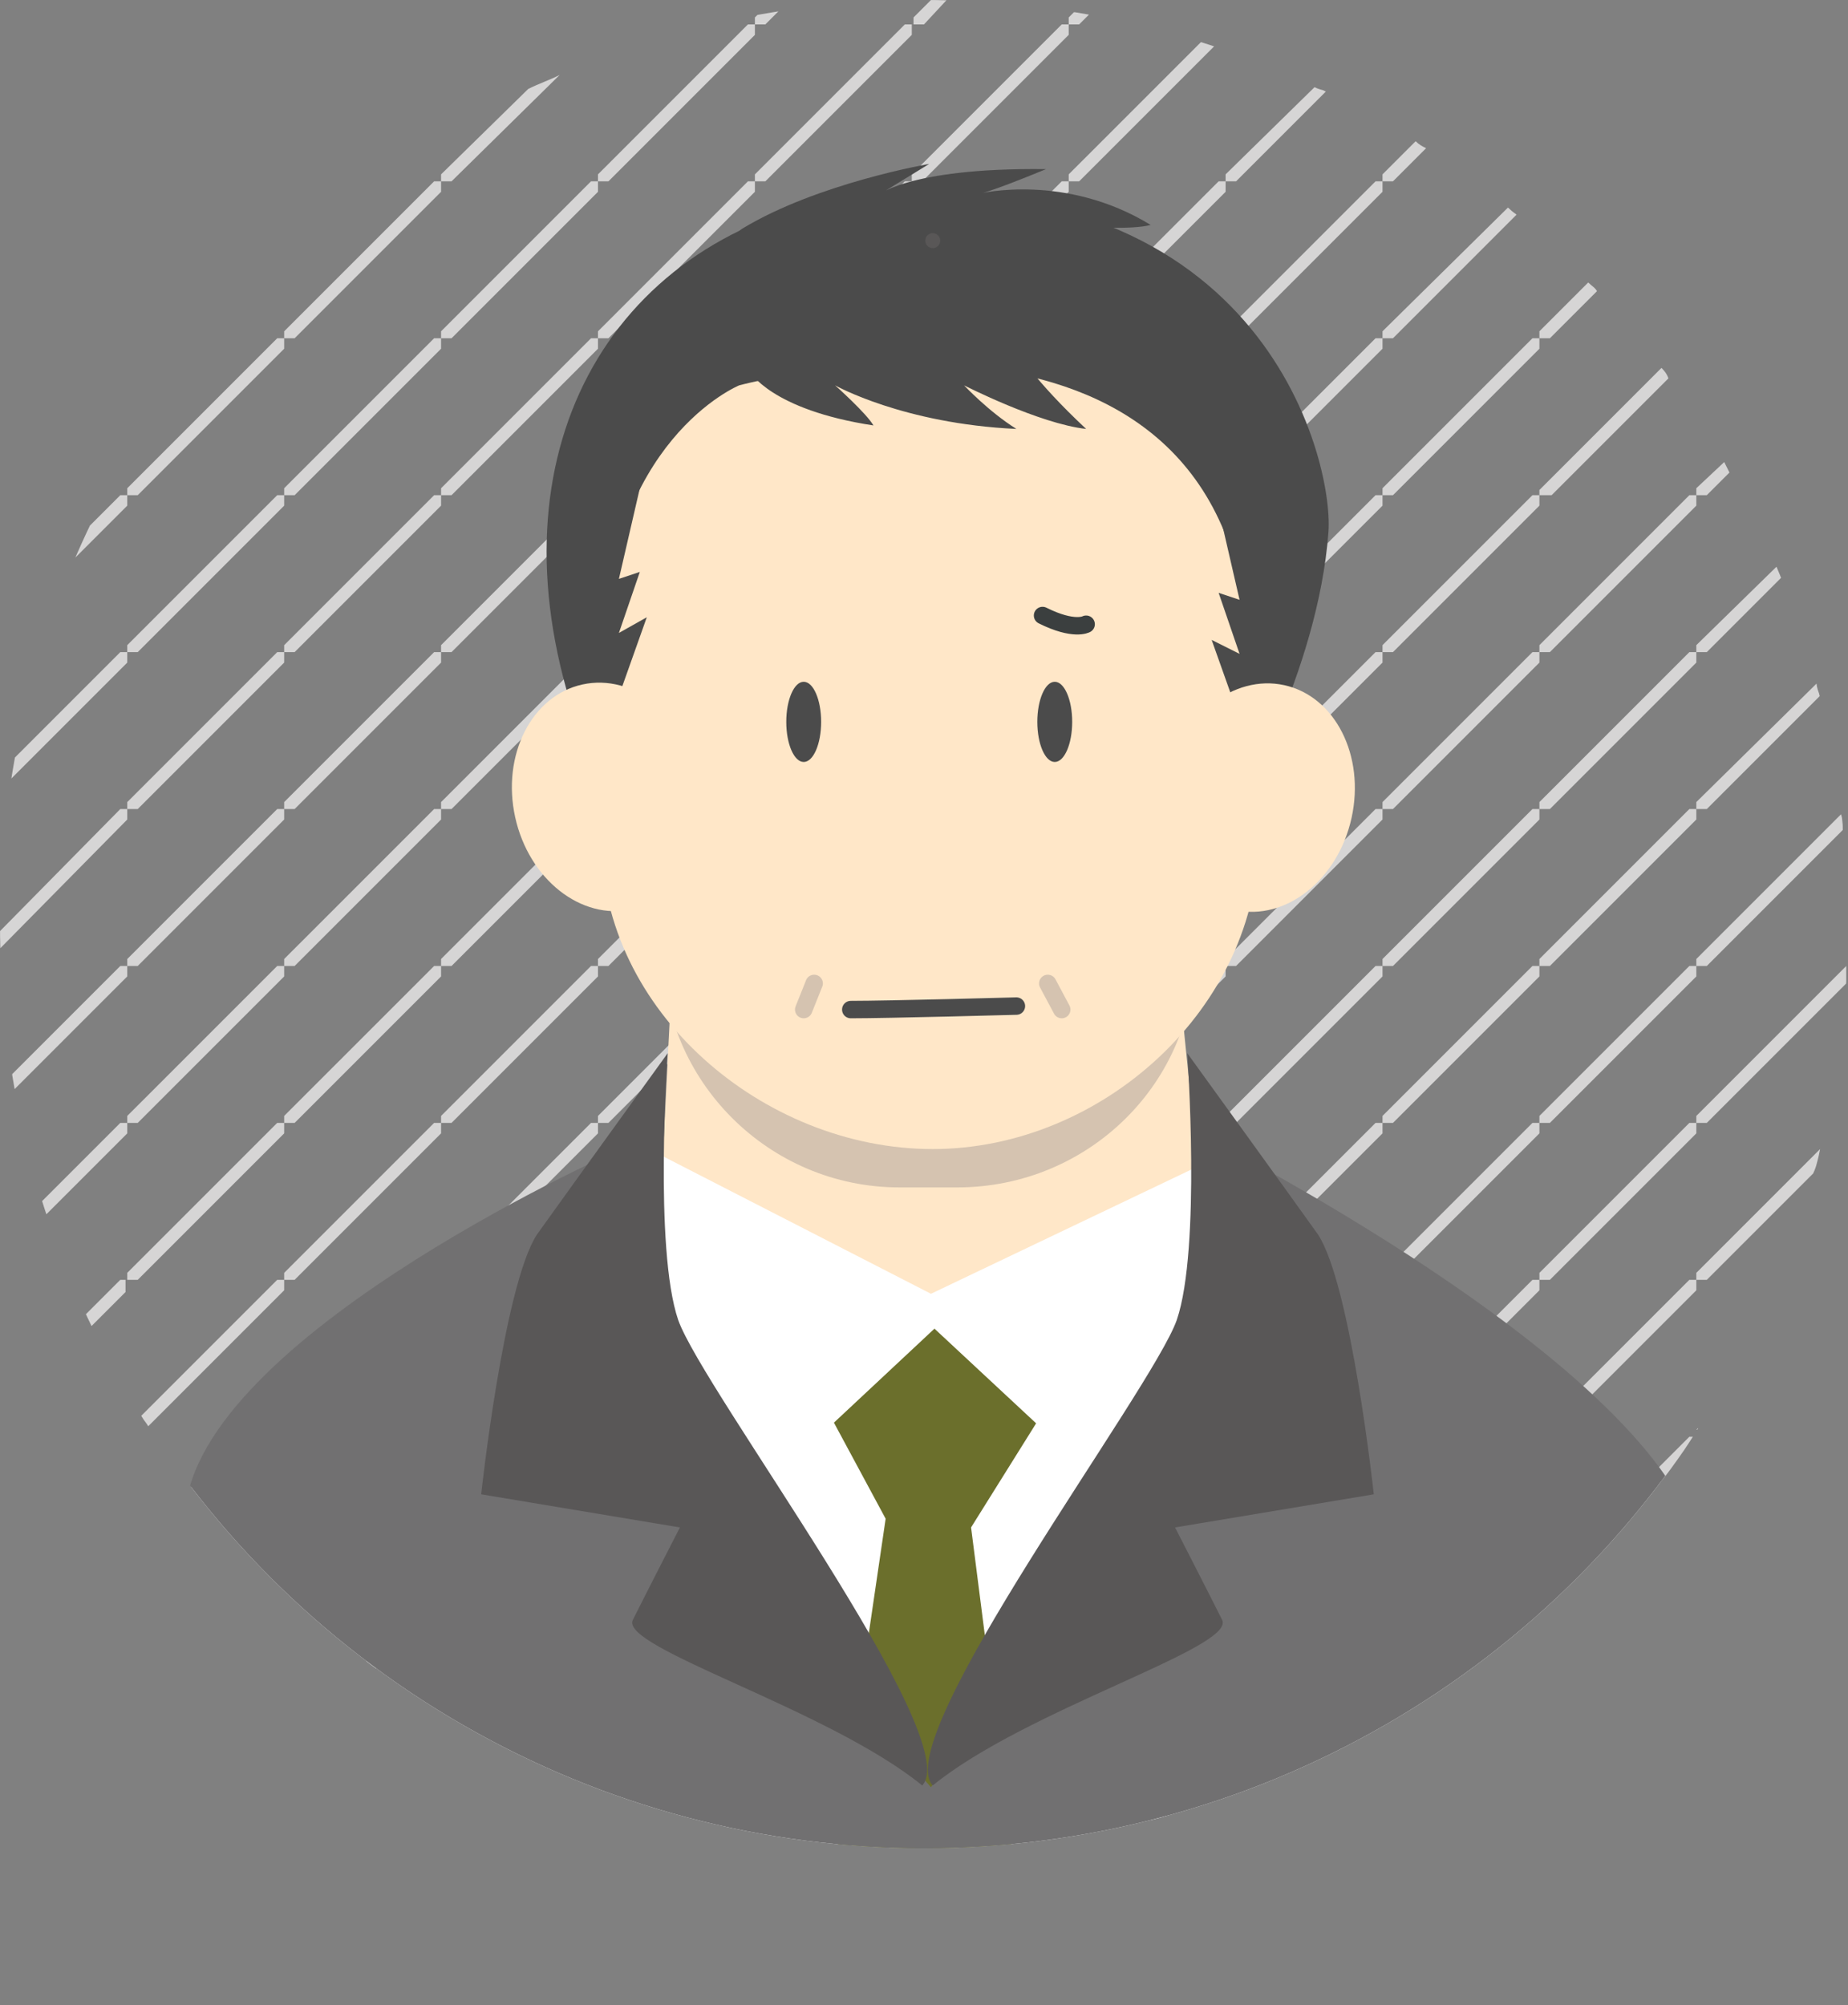 <?xml version="1.0" encoding="utf-8"?>
<!-- Generator: Adobe Illustrator 23.1.0, SVG Export Plug-In . SVG Version: 6.00 Build 0)  -->
<svg version="1.1" id="レイヤー_1" xmlns="http://www.w3.org/2000/svg" xmlns:xlink="http://www.w3.org/1999/xlink" x="0px"
	 y="0px" viewBox="0 0 106 115" style="enable-background:new 0 0 106 115;" xml:space="preserve">
<rect x="0" y="0" width="106" height="115" fill="#808080" stroke="none"/>
<style type="text/css">
	.st0{clip-path:url(#SVGID_2_);}
	.st1{clip-path:url(#SVGID_4_);}
	.st2{clip-path:url(#SVGID_6_);fill:#D6D5D5;}
	.st3{clip-path:url(#SVGID_8_);}
	.st4{clip-path:url(#SVGID_10_);fill:#D6D5D5;}
	.st5{clip-path:url(#SVGID_12_);}
	.st6{clip-path:url(#SVGID_14_);fill:#D6D5D5;}
	.st7{clip-path:url(#SVGID_16_);}
	.st8{clip-path:url(#SVGID_18_);fill:#D6D5D5;}
	.st9{clip-path:url(#SVGID_20_);}
	.st10{clip-path:url(#SVGID_22_);fill:#D6D5D5;}
	.st11{clip-path:url(#SVGID_24_);}
	.st12{clip-path:url(#SVGID_26_);fill:#D6D5D5;}
	.st13{clip-path:url(#SVGID_28_);}
	.st14{clip-path:url(#SVGID_30_);fill:#D6D5D5;}
	.st15{clip-path:url(#SVGID_32_);}
	.st16{clip-path:url(#SVGID_34_);fill:#D6D5D5;}
	.st17{clip-path:url(#SVGID_36_);}
	.st18{clip-path:url(#SVGID_38_);fill:#D6D5D5;}
	.st19{clip-path:url(#SVGID_40_);}
	.st20{clip-path:url(#SVGID_42_);fill:#D6D5D5;}
	.st21{clip-path:url(#SVGID_44_);}
	.st22{clip-path:url(#SVGID_46_);fill:#D6D5D5;}
	.st23{clip-path:url(#SVGID_48_);}
	.st24{clip-path:url(#SVGID_50_);fill:#D6D5D5;}
	.st25{clip-path:url(#SVGID_52_);}
	.st26{clip-path:url(#SVGID_54_);fill:#D6D5D5;}
	.st27{clip-path:url(#SVGID_56_);}
	.st28{clip-path:url(#SVGID_58_);fill:#D6D5D5;}
	.st29{clip-path:url(#SVGID_60_);}
	.st30{clip-path:url(#SVGID_62_);fill:#D6D5D5;}
	.st31{clip-path:url(#SVGID_64_);}
	.st32{clip-path:url(#SVGID_66_);fill:#D6D5D5;}
	.st33{clip-path:url(#SVGID_68_);}
	.st34{clip-path:url(#SVGID_70_);fill:#D6D5D5;}
	.st35{clip-path:url(#SVGID_72_);}
	.st36{clip-path:url(#SVGID_74_);fill:#D6D5D5;}
	.st37{clip-path:url(#SVGID_76_);}
	.st38{clip-path:url(#SVGID_78_);fill:#D6D5D5;}
	.st39{clip-path:url(#SVGID_80_);}
	.st40{clip-path:url(#SVGID_82_);fill:#D6D5D5;}
	.st41{clip-path:url(#SVGID_84_);}
	.st42{clip-path:url(#SVGID_86_);fill:#D6D5D5;}
	.st43{clip-path:url(#SVGID_88_);}
	.st44{clip-path:url(#SVGID_90_);fill:#D6D5D5;}
	.st45{clip-path:url(#SVGID_92_);}
	.st46{clip-path:url(#SVGID_94_);fill:#D6D5D5;}
	.st47{clip-path:url(#SVGID_96_);}
	.st48{clip-path:url(#SVGID_98_);fill:#D6D5D5;}
	.st49{clip-path:url(#SVGID_100_);}
	.st50{clip-path:url(#SVGID_102_);fill:#D6D5D5;}
	.st51{clip-path:url(#SVGID_104_);}
	.st52{clip-path:url(#SVGID_106_);fill:#D6D5D5;}
	.st53{clip-path:url(#SVGID_108_);}
	.st54{clip-path:url(#SVGID_110_);fill:#D6D5D5;}
	.st55{clip-path:url(#SVGID_112_);}
	.st56{clip-path:url(#SVGID_114_);fill:#D6D5D5;}
	.st57{clip-path:url(#SVGID_116_);}
	.st58{clip-path:url(#SVGID_118_);fill:#D6D5D5;}
	.st59{clip-path:url(#SVGID_120_);}
	.st60{clip-path:url(#SVGID_122_);fill:#D6D5D5;}
	.st61{clip-path:url(#SVGID_124_);}
	.st62{clip-path:url(#SVGID_126_);fill:#D6D5D5;}
	.st63{clip-path:url(#SVGID_128_);}
	.st64{clip-path:url(#SVGID_130_);fill:#D6D5D5;}
	.st65{clip-path:url(#SVGID_132_);}
	.st66{clip-path:url(#SVGID_134_);fill:#D6D5D5;}
	.st67{clip-path:url(#SVGID_136_);}
	.st68{clip-path:url(#SVGID_138_);fill:#D6D5D5;}
	.st69{clip-path:url(#SVGID_140_);}
	.st70{clip-path:url(#SVGID_142_);fill:#D6D5D5;}
	.st71{clip-path:url(#SVGID_144_);}
	.st72{clip-path:url(#SVGID_146_);fill:#D6D5D5;}
	.st73{clip-path:url(#SVGID_148_);}
	.st74{clip-path:url(#SVGID_150_);fill:#D6D5D5;}
	.st75{clip-path:url(#SVGID_152_);}
	.st76{clip-path:url(#SVGID_154_);fill:#D6D5D5;}
	.st77{clip-path:url(#SVGID_156_);}
	.st78{clip-path:url(#SVGID_158_);fill:#D6D5D5;}
	.st79{clip-path:url(#SVGID_160_);}
	.st80{clip-path:url(#SVGID_162_);fill:#D6D5D5;}
	.st81{clip-path:url(#SVGID_164_);}
	.st82{clip-path:url(#SVGID_166_);fill:#D6D5D5;}
	.st83{clip-path:url(#SVGID_168_);}
	.st84{clip-path:url(#SVGID_170_);fill:#D6D5D5;}
	.st85{clip-path:url(#SVGID_172_);}
	.st86{clip-path:url(#SVGID_174_);fill:#D6D5D5;}
	.st87{clip-path:url(#SVGID_176_);}
	.st88{clip-path:url(#SVGID_178_);fill:#D6D5D5;}
	.st89{clip-path:url(#SVGID_180_);}
	.st90{clip-path:url(#SVGID_182_);fill:#D6D5D5;}
	.st91{clip-path:url(#SVGID_184_);}
	.st92{clip-path:url(#SVGID_186_);fill:#D6D5D5;}
	.st93{clip-path:url(#SVGID_188_);}
	.st94{clip-path:url(#SVGID_190_);fill:#D6D5D5;}
	.st95{clip-path:url(#SVGID_192_);}
	.st96{clip-path:url(#SVGID_194_);fill:#D6D5D5;}
	.st97{clip-path:url(#SVGID_196_);}
	.st98{clip-path:url(#SVGID_198_);fill:#D6D5D5;}
	.st99{clip-path:url(#SVGID_200_);}
	.st100{clip-path:url(#SVGID_202_);fill:#D6D5D5;}
	.st101{clip-path:url(#SVGID_204_);}
	.st102{clip-path:url(#SVGID_206_);fill:#D6D5D5;}
	.st103{clip-path:url(#SVGID_208_);}
	.st104{clip-path:url(#SVGID_210_);fill:#D6D5D5;}
	.st105{clip-path:url(#SVGID_212_);}
	.st106{clip-path:url(#SVGID_214_);fill:#D6D5D5;}
	.st107{clip-path:url(#SVGID_216_);}
	.st108{clip-path:url(#SVGID_218_);fill:#D6D5D5;}
	.st109{clip-path:url(#SVGID_220_);}
	.st110{clip-path:url(#SVGID_222_);fill:#D6D5D5;}
	.st111{clip-path:url(#SVGID_224_);}
	.st112{clip-path:url(#SVGID_226_);fill:#D6D5D5;}
	.st113{clip-path:url(#SVGID_228_);}
	.st114{clip-path:url(#SVGID_230_);fill:#D6D5D5;}
	.st115{clip-path:url(#SVGID_232_);}
	.st116{clip-path:url(#SVGID_234_);fill:#D6D5D5;}
	.st117{clip-path:url(#SVGID_236_);}
	.st118{clip-path:url(#SVGID_238_);fill:#D6D5D5;}
	.st119{clip-path:url(#SVGID_240_);}
	.st120{clip-path:url(#SVGID_242_);fill:#D6D5D5;}
	.st121{clip-path:url(#SVGID_244_);}
	.st122{clip-path:url(#SVGID_246_);fill:#D6D5D5;}
	.st123{clip-path:url(#SVGID_248_);}
	.st124{clip-path:url(#SVGID_250_);fill:#D6D5D5;}
	.st125{clip-path:url(#SVGID_252_);}
	.st126{clip-path:url(#SVGID_254_);fill:#D6D5D5;}
	.st127{clip-path:url(#SVGID_256_);}
	.st128{clip-path:url(#SVGID_258_);fill:#D6D5D5;}
	.st129{clip-path:url(#SVGID_260_);}
	.st130{clip-path:url(#SVGID_262_);fill:#D6D5D5;}
	.st131{clip-path:url(#SVGID_264_);}
	.st132{clip-path:url(#SVGID_266_);fill:#D6D5D5;}
	.st133{clip-path:url(#SVGID_268_);}
	.st134{clip-path:url(#SVGID_270_);fill:#D6D5D5;}
	.st135{clip-path:url(#SVGID_272_);}
	.st136{clip-path:url(#SVGID_274_);fill:#D6D5D5;}
	.st137{clip-path:url(#SVGID_276_);}
	.st138{clip-path:url(#SVGID_278_);fill:#D6D5D5;}
	.st139{clip-path:url(#SVGID_280_);}
	.st140{clip-path:url(#SVGID_282_);fill:#D6D5D5;}
	.st141{clip-path:url(#SVGID_284_);}
	.st142{clip-path:url(#SVGID_286_);fill:#D6D5D5;}
	.st143{clip-path:url(#SVGID_288_);}
	.st144{clip-path:url(#SVGID_290_);fill:#D6D5D5;}
	.st145{clip-path:url(#SVGID_292_);}
	.st146{clip-path:url(#SVGID_294_);fill:#D6D5D5;}
	.st147{clip-path:url(#SVGID_296_);}
	.st148{clip-path:url(#SVGID_298_);fill:#D6D5D5;}
	.st149{clip-path:url(#SVGID_300_);}
	.st150{clip-path:url(#SVGID_302_);fill:#D6D5D5;}
	.st151{clip-path:url(#SVGID_304_);}
	.st152{clip-path:url(#SVGID_306_);fill:#D6D5D5;}
	.st153{clip-path:url(#SVGID_308_);}
	.st154{clip-path:url(#SVGID_310_);fill:#D6D5D5;}
	.st155{clip-path:url(#SVGID_312_);}
	.st156{clip-path:url(#SVGID_314_);fill:#D6D5D5;}
	.st157{clip-path:url(#SVGID_316_);}
	.st158{clip-path:url(#SVGID_318_);fill:#D6D5D5;}
	.st159{clip-path:url(#SVGID_320_);}
	.st160{clip-path:url(#SVGID_322_);fill:#D6D5D5;}
	.st161{clip-path:url(#SVGID_324_);}
	.st162{clip-path:url(#SVGID_326_);fill:#D6D5D5;}
	.st163{clip-path:url(#SVGID_328_);}
	.st164{clip-path:url(#SVGID_330_);fill:#D6D5D5;}
	.st165{clip-path:url(#SVGID_332_);}
	.st166{clip-path:url(#SVGID_334_);fill:#D6D5D5;}
	.st167{clip-path:url(#SVGID_336_);}
	.st168{clip-path:url(#SVGID_338_);fill:#D6D5D5;}
	.st169{clip-path:url(#SVGID_340_);}
	.st170{clip-path:url(#SVGID_342_);fill:#D6D5D5;}
	.st171{clip-path:url(#SVGID_344_);}
	.st172{clip-path:url(#SVGID_346_);fill:#D6D5D5;}
	.st173{clip-path:url(#SVGID_348_);}
	.st174{clip-path:url(#SVGID_350_);fill:#D6D5D5;}
	.st175{clip-path:url(#SVGID_352_);}
	.st176{clip-path:url(#SVGID_354_);fill:#D6D5D5;}
	.st177{clip-path:url(#SVGID_356_);}
	.st178{clip-path:url(#SVGID_358_);fill:#D6D5D5;}
	.st179{clip-path:url(#SVGID_360_);}
	.st180{clip-path:url(#SVGID_362_);fill:#D6D5D5;}
	.st181{clip-path:url(#SVGID_364_);}
	.st182{clip-path:url(#SVGID_366_);fill:#D6D5D5;}
	.st183{clip-path:url(#SVGID_368_);}
	.st184{clip-path:url(#SVGID_370_);fill:#D6D5D5;}
	.st185{clip-path:url(#SVGID_372_);}
	.st186{clip-path:url(#SVGID_374_);fill:#D6D5D5;}
	.st187{clip-path:url(#SVGID_376_);}
	.st188{clip-path:url(#SVGID_378_);fill:#D6D5D5;}
	.st189{clip-path:url(#SVGID_380_);}
	.st190{clip-path:url(#SVGID_382_);fill:#D6D5D5;}
	.st191{clip-path:url(#SVGID_384_);}
	.st192{clip-path:url(#SVGID_386_);fill:#D6D5D5;}
	.st193{clip-path:url(#SVGID_388_);}
	.st194{clip-path:url(#SVGID_390_);fill:#D6D5D5;}
	.st195{clip-path:url(#SVGID_392_);}
	.st196{clip-path:url(#SVGID_394_);fill:#D6D5D5;}
	.st197{clip-path:url(#SVGID_396_);}
	.st198{clip-path:url(#SVGID_398_);fill:#D6D5D5;}
	.st199{clip-path:url(#SVGID_400_);}
	.st200{clip-path:url(#SVGID_402_);fill:#D6D5D5;}
	.st201{clip-path:url(#SVGID_404_);}
	.st202{clip-path:url(#SVGID_406_);fill:#D6D5D5;}
	.st203{clip-path:url(#SVGID_408_);}
	.st204{clip-path:url(#SVGID_410_);fill:#D6D5D5;}
	.st205{clip-path:url(#SVGID_412_);}
	.st206{clip-path:url(#SVGID_414_);fill:#D6D5D5;}
	.st207{clip-path:url(#SVGID_416_);}
	.st208{clip-path:url(#SVGID_418_);fill:#D6D5D5;}
	.st209{clip-path:url(#SVGID_420_);}
	.st210{clip-path:url(#SVGID_422_);fill:#D6D5D5;}
	.st211{clip-path:url(#SVGID_424_);}
	.st212{clip-path:url(#SVGID_426_);fill:#D6D5D5;}
	.st213{clip-path:url(#SVGID_428_);}
	.st214{clip-path:url(#SVGID_430_);fill:#D6D5D5;}
	.st215{clip-path:url(#SVGID_432_);}
	.st216{clip-path:url(#SVGID_434_);fill:#D6D5D5;}
	.st217{clip-path:url(#SVGID_436_);}
	.st218{clip-path:url(#SVGID_438_);fill:#D6D5D5;}
	.st219{clip-path:url(#SVGID_440_);}
	.st220{clip-path:url(#SVGID_442_);fill:#D6D5D5;}
	.st221{clip-path:url(#SVGID_444_);}
	.st222{clip-path:url(#SVGID_446_);fill:#D6D5D5;}
	.st223{clip-path:url(#SVGID_448_);}
	.st224{clip-path:url(#SVGID_450_);fill:#D6D5D5;}
	.st225{clip-path:url(#SVGID_452_);}
	.st226{clip-path:url(#SVGID_454_);fill:#D6D5D5;}
	.st227{clip-path:url(#SVGID_456_);}
	.st228{clip-path:url(#SVGID_458_);fill:#D6D5D5;}
	.st229{clip-path:url(#SVGID_460_);}
	.st230{clip-path:url(#SVGID_462_);fill:#D6D5D5;}
	.st231{clip-path:url(#SVGID_464_);}
	.st232{clip-path:url(#SVGID_466_);fill:#D6D5D5;}
	.st233{clip-path:url(#SVGID_468_);}
	.st234{clip-path:url(#SVGID_470_);fill:#D6D5D5;}
	.st235{clip-path:url(#SVGID_472_);}
	.st236{clip-path:url(#SVGID_474_);fill:#D6D5D5;}
	.st237{clip-path:url(#SVGID_476_);}
	.st238{clip-path:url(#SVGID_478_);fill:#D6D5D5;}
	.st239{clip-path:url(#SVGID_480_);}
	.st240{clip-path:url(#SVGID_482_);fill:#D6D5D5;}
	.st241{clip-path:url(#SVGID_484_);}
	.st242{clip-path:url(#SVGID_486_);fill:#D6D5D5;}
	.st243{clip-path:url(#SVGID_488_);}
	.st244{clip-path:url(#SVGID_490_);fill:#D6D5D5;}
	.st245{clip-path:url(#SVGID_492_);}
	.st246{clip-path:url(#SVGID_494_);fill:#D6D5D5;}
	.st247{clip-path:url(#SVGID_496_);}
	.st248{clip-path:url(#SVGID_498_);fill:#D6D5D5;}
	.st249{clip-path:url(#SVGID_500_);}
	.st250{clip-path:url(#SVGID_502_);fill:#D6D5D5;}
	.st251{clip-path:url(#SVGID_504_);}
	.st252{fill:#FFE7C8;}
	.st253{fill:#D5C3B0;}
	.st254{fill:#4B4B4B;}
	.st255{fill:none;stroke:#595757;stroke-width:0.857;stroke-linecap:round;stroke-miterlimit:10;}
	.st256{fill:#FFFFFF;}
	.st257{fill:#6B6F2C;}
	.st258{fill:#717071;}
	.st259{fill:#FFFFFF;stroke:#4B4B4B;stroke-linecap:round;stroke-linejoin:round;stroke-miterlimit:10;}
	.st260{fill:#595757;}
	.st261{fill:none;stroke:#3B3F3F;stroke-linecap:round;stroke-miterlimit:10;}
	.st262{fill:none;stroke:#D5C3B0;stroke-linecap:round;stroke-miterlimit:10;}
</style>
<g>
	<g>
		<g>
			<defs>
				<path id="SVGID_1_" d="M53,0c29.3,0,53,23.7,53,53c0,29.3-23.7,53-53,53C23.7,106,0,82.3,0,53C0,23.7,23.7,0,53,0"/>
			</defs>
			<clipPath id="SVGID_2_">
				<use xlink:href="#SVGID_1_"  style="overflow:visible;"/>
			</clipPath>
			<g class="st0">
				<defs>
					<polyline id="SVGID_3_" points="25.3,109.4 34.3,109.4 34.3,100.4 25.3,100.4 25.3,109.4 					"/>
				</defs>
				<clipPath id="SVGID_4_">
					<use xlink:href="#SVGID_3_"  style="overflow:visible;"/>
				</clipPath>
				<g class="st1">
					<defs>
						<polyline id="SVGID_5_" points="25.3,109.4 34.3,109.4 34.3,100.4 25.3,100.4 25.3,109.4 						"/>
					</defs>
					<clipPath id="SVGID_6_">
						<use xlink:href="#SVGID_5_"  style="overflow:visible;"/>
					</clipPath>
					<path class="st2" d="M34.3,100.4h-0.4l-1.4,1.4c0.2,0.1,0.5,0.2,0.7,0.3l1.1-1.1V100.4"/>
				</g>
			</g>
			<g class="st0">
				<defs>
					<polyline id="SVGID_7_" points="34.3,109.4 43.3,109.4 43.3,100.4 34.3,100.4 34.3,109.4 					"/>
				</defs>
				<clipPath id="SVGID_8_">
					<use xlink:href="#SVGID_7_"  style="overflow:visible;"/>
				</clipPath>
				<g class="st3">
					<defs>
						<polyline id="SVGID_9_" points="34.3,109.4 43.3,109.4 43.3,100.4 34.3,100.4 34.3,109.4 						"/>
					</defs>
					<clipPath id="SVGID_10_">
						<use xlink:href="#SVGID_9_"  style="overflow:visible;"/>
					</clipPath>
					<path class="st4" d="M43.3,100.4h-0.4l-3.7,3.7c0.3,0.1,0.5,0.1,0.8,0.2l3.3-3.3V100.4"/>
				</g>
			</g>
			<g class="st0">
				<defs>
					<polyline id="SVGID_11_" points="43.3,109.4 52.3,109.4 52.3,100.4 43.3,100.4 43.3,109.4 					"/>
				</defs>
				<clipPath id="SVGID_12_">
					<use xlink:href="#SVGID_11_"  style="overflow:visible;"/>
				</clipPath>
				<g class="st5">
					<defs>
						<polyline id="SVGID_13_" points="43.3,109.4 52.3,109.4 52.3,100.4 43.3,100.4 43.3,109.4 						"/>
					</defs>
					<clipPath id="SVGID_14_">
						<use xlink:href="#SVGID_13_"  style="overflow:visible;"/>
					</clipPath>
					<path class="st6" d="M52.3,100.4h-0.4l-5.2,5.2c0.3,0,0.6,0.1,0.9,0.1l4.7-4.7V100.4"/>
				</g>
			</g>
			<g class="st0">
				<defs>
					<polyline id="SVGID_15_" points="52.3,109.4 61.3,109.4 61.3,100.4 52.3,100.4 52.3,109.4 					"/>
				</defs>
				<clipPath id="SVGID_16_">
					<use xlink:href="#SVGID_15_"  style="overflow:visible;"/>
				</clipPath>
				<g class="st7">
					<defs>
						<polyline id="SVGID_17_" points="52.3,109.4 61.3,109.4 61.3,100.4 52.3,100.4 52.3,109.4 						"/>
					</defs>
					<clipPath id="SVGID_18_">
						<use xlink:href="#SVGID_17_"  style="overflow:visible;"/>
					</clipPath>
					<path class="st8" d="M61.3,100.4h-0.4l-5.5,5.5c0.4,0,0.7,0,1.1-0.1l4.8-4.8V100.4"/>
				</g>
			</g>
			<g class="st0">
				<defs>
					<polyline id="SVGID_19_" points="61.3,109.4 70.3,109.4 70.3,100.4 61.3,100.4 61.3,109.4 					"/>
				</defs>
				<clipPath id="SVGID_20_">
					<use xlink:href="#SVGID_19_"  style="overflow:visible;"/>
				</clipPath>
				<g class="st9">
					<defs>
						<polyline id="SVGID_21_" points="61.3,109.4 70.3,109.4 70.3,100.4 61.3,100.4 61.3,109.4 						"/>
					</defs>
					<clipPath id="SVGID_22_">
						<use xlink:href="#SVGID_21_"  style="overflow:visible;"/>
					</clipPath>
					<path class="st10" d="M70.3,100.4h-0.4l-4,4c0.5-0.1,0.9-0.2,1.4-0.4l3-3V100.4"/>
				</g>
			</g>
			<g class="st0">
				<defs>
					<polyline id="SVGID_23_" points="16.3,100.4 25.3,100.4 25.3,91.4 16.3,91.4 16.3,100.4 					"/>
				</defs>
				<clipPath id="SVGID_24_">
					<use xlink:href="#SVGID_23_"  style="overflow:visible;"/>
				</clipPath>
				<g class="st11">
					<defs>
						<polyline id="SVGID_25_" points="16.3,100.4 25.3,100.4 25.3,91.4 16.3,91.4 16.3,100.4 						"/>
					</defs>
					<clipPath id="SVGID_26_">
						<use xlink:href="#SVGID_25_"  style="overflow:visible;"/>
					</clipPath>
					<path class="st12" d="M25.3,91.4h-0.4l-3.9,3.9c0.2,0.1,0.4,0.3,0.6,0.4l3.7-3.7V91.4"/>
				</g>
			</g>
			<g class="st0">
				<defs>
					<polyline id="SVGID_27_" points="25.3,100.4 34.3,100.4 34.3,91.4 25.3,91.4 25.3,100.4 					"/>
				</defs>
				<clipPath id="SVGID_28_">
					<use xlink:href="#SVGID_27_"  style="overflow:visible;"/>
				</clipPath>
				<g class="st13">
					<defs>
						<polyline id="SVGID_29_" points="25.3,100.4 34.3,100.4 34.3,91.4 25.3,91.4 25.3,100.4 						"/>
					</defs>
					<clipPath id="SVGID_30_">
						<use xlink:href="#SVGID_29_"  style="overflow:visible;"/>
					</clipPath>
					<path class="st14" d="M34.3,91.4h-0.4l-7.4,7.4c0.2,0.1,0.4,0.2,0.6,0.4l7.2-7.2V91.4"/>
				</g>
			</g>
			<g class="st0">
				<defs>
					<polyline id="SVGID_31_" points="34.3,100.4 43.3,100.4 43.3,91.4 34.3,91.4 34.3,100.4 					"/>
				</defs>
				<clipPath id="SVGID_32_">
					<use xlink:href="#SVGID_31_"  style="overflow:visible;"/>
				</clipPath>
				<g class="st15">
					<defs>
						<polyline id="SVGID_33_" points="34.3,100.4 43.3,100.4 43.3,91.4 34.3,91.4 34.3,100.4 						"/>
					</defs>
					<clipPath id="SVGID_34_">
						<use xlink:href="#SVGID_33_"  style="overflow:visible;"/>
					</clipPath>
					<polyline class="st16" points="43.3,91.4 42.9,91.4 34.3,100 34.3,100.4 34.9,100.4 43.3,92 43.3,91.4 					"/>
				</g>
			</g>
			<g class="st0">
				<defs>
					<polyline id="SVGID_35_" points="43.3,100.4 52.3,100.4 52.3,91.4 43.3,91.4 43.3,100.4 					"/>
				</defs>
				<clipPath id="SVGID_36_">
					<use xlink:href="#SVGID_35_"  style="overflow:visible;"/>
				</clipPath>
				<g class="st17">
					<defs>
						<polyline id="SVGID_37_" points="43.3,100.4 52.3,100.4 52.3,91.4 43.3,91.4 43.3,100.4 						"/>
					</defs>
					<clipPath id="SVGID_38_">
						<use xlink:href="#SVGID_37_"  style="overflow:visible;"/>
					</clipPath>
					<polyline class="st18" points="52.3,91.4 51.9,91.4 43.3,100 43.3,100.4 43.9,100.4 52.3,92 52.3,91.4 					"/>
				</g>
			</g>
			<g class="st0">
				<defs>
					<polyline id="SVGID_39_" points="52.3,100.4 61.3,100.4 61.3,91.4 52.3,91.4 52.3,100.4 					"/>
				</defs>
				<clipPath id="SVGID_40_">
					<use xlink:href="#SVGID_39_"  style="overflow:visible;"/>
				</clipPath>
				<g class="st19">
					<defs>
						<polyline id="SVGID_41_" points="52.3,100.4 61.3,100.4 61.3,91.4 52.3,91.4 52.3,100.4 						"/>
					</defs>
					<clipPath id="SVGID_42_">
						<use xlink:href="#SVGID_41_"  style="overflow:visible;"/>
					</clipPath>
					<polyline class="st20" points="61.3,91.4 60.9,91.4 52.3,100 52.3,100.4 52.9,100.4 61.3,92 61.3,91.4 					"/>
				</g>
			</g>
			<g class="st0">
				<defs>
					<polyline id="SVGID_43_" points="61.3,100.4 70.3,100.4 70.3,91.4 61.3,91.4 61.3,100.4 					"/>
				</defs>
				<clipPath id="SVGID_44_">
					<use xlink:href="#SVGID_43_"  style="overflow:visible;"/>
				</clipPath>
				<g class="st21">
					<defs>
						<polyline id="SVGID_45_" points="61.3,100.4 70.3,100.4 70.3,91.4 61.3,91.4 61.3,100.4 						"/>
					</defs>
					<clipPath id="SVGID_46_">
						<use xlink:href="#SVGID_45_"  style="overflow:visible;"/>
					</clipPath>
					<polyline class="st22" points="70.3,91.4 69.9,91.4 61.3,100 61.3,100.4 61.9,100.4 70.3,92 70.3,91.4 					"/>
				</g>
			</g>
			<g class="st0">
				<defs>
					<polyline id="SVGID_47_" points="70.3,100.4 79.3,100.4 79.3,91.4 70.3,91.4 70.3,100.4 					"/>
				</defs>
				<clipPath id="SVGID_48_">
					<use xlink:href="#SVGID_47_"  style="overflow:visible;"/>
				</clipPath>
				<g class="st23">
					<defs>
						<polyline id="SVGID_49_" points="70.3,100.4 79.3,100.4 79.3,91.4 70.3,91.4 70.3,100.4 						"/>
					</defs>
					<clipPath id="SVGID_50_">
						<use xlink:href="#SVGID_49_"  style="overflow:visible;"/>
					</clipPath>
					<polyline class="st24" points="79.3,91.4 78.9,91.4 70.3,100 70.3,100.4 70.9,100.4 79.3,92 79.3,91.4 					"/>
				</g>
			</g>
			<g class="st0">
				<defs>
					<polyline id="SVGID_51_" points="79.3,100.4 88.3,100.4 88.3,91.4 79.3,91.4 79.3,100.4 					"/>
				</defs>
				<clipPath id="SVGID_52_">
					<use xlink:href="#SVGID_51_"  style="overflow:visible;"/>
				</clipPath>
				<g class="st25">
					<defs>
						<polyline id="SVGID_53_" points="79.3,100.4 88.3,100.4 88.3,91.4 79.3,91.4 79.3,100.4 						"/>
					</defs>
					<clipPath id="SVGID_54_">
						<use xlink:href="#SVGID_53_"  style="overflow:visible;"/>
					</clipPath>
					<path class="st26" d="M88.3,91.4h-0.4l-6,6c1.2-0.8,2.4-1.6,3.5-2.5l2.9-2.9V91.4"/>
				</g>
			</g>
			<g class="st0">
				<defs>
					<polyline id="SVGID_55_" points="7.3,91.4 16.3,91.4 16.3,82.4 7.3,82.4 7.3,91.4 					"/>
				</defs>
				<clipPath id="SVGID_56_">
					<use xlink:href="#SVGID_55_"  style="overflow:visible;"/>
				</clipPath>
				<g class="st27">
					<defs>
						<polyline id="SVGID_57_" points="7.3,91.4 16.3,91.4 16.3,82.4 7.3,82.4 7.3,91.4 						"/>
					</defs>
					<clipPath id="SVGID_58_">
						<use xlink:href="#SVGID_57_"  style="overflow:visible;"/>
					</clipPath>
					<path class="st28" d="M16.3,82.4h-0.4l-4,4c0.1,0.2,0.3,0.4,0.5,0.5l4-4V82.4"/>
				</g>
			</g>
			<g class="st0">
				<defs>
					<polyline id="SVGID_59_" points="16.3,91.4 25.3,91.4 25.3,82.4 16.3,82.4 16.3,91.4 					"/>
				</defs>
				<clipPath id="SVGID_60_">
					<use xlink:href="#SVGID_59_"  style="overflow:visible;"/>
				</clipPath>
				<g class="st29">
					<defs>
						<polyline id="SVGID_61_" points="16.3,91.4 25.3,91.4 25.3,82.4 16.3,82.4 16.3,91.4 						"/>
					</defs>
					<clipPath id="SVGID_62_">
						<use xlink:href="#SVGID_61_"  style="overflow:visible;"/>
					</clipPath>
					<path class="st30" d="M25.3,82.4h-0.4L16.3,91v0.2c0.1,0.1,0.1,0.1,0.2,0.2h0.4l8.4-8.4V82.4"/>
				</g>
			</g>
			<g class="st0">
				<defs>
					<polyline id="SVGID_63_" points="25.3,91.4 34.3,91.4 34.3,82.4 25.3,82.4 25.3,91.4 					"/>
				</defs>
				<clipPath id="SVGID_64_">
					<use xlink:href="#SVGID_63_"  style="overflow:visible;"/>
				</clipPath>
				<g class="st31">
					<defs>
						<polyline id="SVGID_65_" points="25.3,91.4 34.3,91.4 34.3,82.4 25.3,82.4 25.3,91.4 						"/>
					</defs>
					<clipPath id="SVGID_66_">
						<use xlink:href="#SVGID_65_"  style="overflow:visible;"/>
					</clipPath>
					<polyline class="st32" points="34.3,82.4 33.9,82.4 25.3,91 25.3,91.4 25.9,91.4 34.3,83 34.3,82.4 					"/>
				</g>
			</g>
			<g class="st0">
				<defs>
					<polyline id="SVGID_67_" points="34.3,91.4 43.3,91.4 43.3,82.4 34.3,82.4 34.3,91.4 					"/>
				</defs>
				<clipPath id="SVGID_68_">
					<use xlink:href="#SVGID_67_"  style="overflow:visible;"/>
				</clipPath>
				<g class="st33">
					<defs>
						<polyline id="SVGID_69_" points="34.3,91.4 43.3,91.4 43.3,82.4 34.3,82.4 34.3,91.4 						"/>
					</defs>
					<clipPath id="SVGID_70_">
						<use xlink:href="#SVGID_69_"  style="overflow:visible;"/>
					</clipPath>
					<polyline class="st34" points="43.3,82.4 42.9,82.4 34.3,91 34.3,91.4 34.9,91.4 43.3,83 43.3,82.4 					"/>
				</g>
			</g>
			<g class="st0">
				<defs>
					<polyline id="SVGID_71_" points="43.3,91.4 52.3,91.4 52.3,82.4 43.3,82.4 43.3,91.4 					"/>
				</defs>
				<clipPath id="SVGID_72_">
					<use xlink:href="#SVGID_71_"  style="overflow:visible;"/>
				</clipPath>
				<g class="st35">
					<defs>
						<polyline id="SVGID_73_" points="43.3,91.4 52.3,91.4 52.3,82.4 43.3,82.4 43.3,91.4 						"/>
					</defs>
					<clipPath id="SVGID_74_">
						<use xlink:href="#SVGID_73_"  style="overflow:visible;"/>
					</clipPath>
					<polyline class="st36" points="52.3,82.4 51.9,82.4 43.3,91 43.3,91.4 43.9,91.4 52.3,83 52.3,82.4 					"/>
				</g>
			</g>
			<g class="st0">
				<defs>
					<polyline id="SVGID_75_" points="52.3,91.4 61.3,91.4 61.3,82.4 52.3,82.4 52.3,91.4 					"/>
				</defs>
				<clipPath id="SVGID_76_">
					<use xlink:href="#SVGID_75_"  style="overflow:visible;"/>
				</clipPath>
				<g class="st37">
					<defs>
						<polyline id="SVGID_77_" points="52.3,91.4 61.3,91.4 61.3,82.4 52.3,82.4 52.3,91.4 						"/>
					</defs>
					<clipPath id="SVGID_78_">
						<use xlink:href="#SVGID_77_"  style="overflow:visible;"/>
					</clipPath>
					<polyline class="st38" points="61.3,82.4 60.9,82.4 52.3,91 52.3,91.4 52.9,91.4 61.3,83 61.3,82.4 					"/>
				</g>
			</g>
			<g class="st0">
				<defs>
					<polyline id="SVGID_79_" points="61.3,91.4 70.3,91.4 70.3,82.4 61.3,82.4 61.3,91.4 					"/>
				</defs>
				<clipPath id="SVGID_80_">
					<use xlink:href="#SVGID_79_"  style="overflow:visible;"/>
				</clipPath>
				<g class="st39">
					<defs>
						<polyline id="SVGID_81_" points="61.3,91.4 70.3,91.4 70.3,82.4 61.3,82.4 61.3,91.4 						"/>
					</defs>
					<clipPath id="SVGID_82_">
						<use xlink:href="#SVGID_81_"  style="overflow:visible;"/>
					</clipPath>
					<polyline class="st40" points="70.3,82.4 69.9,82.4 61.3,91 61.3,91.4 61.9,91.4 70.3,83 70.3,82.4 					"/>
				</g>
			</g>
			<g class="st0">
				<defs>
					<polyline id="SVGID_83_" points="70.3,91.4 79.3,91.4 79.3,82.4 70.3,82.4 70.3,91.4 					"/>
				</defs>
				<clipPath id="SVGID_84_">
					<use xlink:href="#SVGID_83_"  style="overflow:visible;"/>
				</clipPath>
				<g class="st41">
					<defs>
						<polyline id="SVGID_85_" points="70.3,91.4 79.3,91.4 79.3,82.4 70.3,82.4 70.3,91.4 						"/>
					</defs>
					<clipPath id="SVGID_86_">
						<use xlink:href="#SVGID_85_"  style="overflow:visible;"/>
					</clipPath>
					<polyline class="st42" points="79.3,82.4 78.9,82.4 70.3,91 70.3,91.4 70.9,91.4 79.3,83 79.3,82.4 					"/>
				</g>
			</g>
			<g class="st0">
				<defs>
					<polyline id="SVGID_87_" points="79.3,91.4 88.3,91.4 88.3,82.4 79.3,82.4 79.3,91.4 					"/>
				</defs>
				<clipPath id="SVGID_88_">
					<use xlink:href="#SVGID_87_"  style="overflow:visible;"/>
				</clipPath>
				<g class="st43">
					<defs>
						<polyline id="SVGID_89_" points="79.3,91.4 88.3,91.4 88.3,82.4 79.3,82.4 79.3,91.4 						"/>
					</defs>
					<clipPath id="SVGID_90_">
						<use xlink:href="#SVGID_89_"  style="overflow:visible;"/>
					</clipPath>
					<polyline class="st44" points="88.3,82.4 87.9,82.4 79.3,91 79.3,91.4 79.9,91.4 88.3,83 88.3,82.4 					"/>
				</g>
			</g>
			<g class="st0">
				<defs>
					<polyline id="SVGID_91_" points="88.3,91.4 97.3,91.4 97.3,82.4 88.3,82.4 88.3,91.4 					"/>
				</defs>
				<clipPath id="SVGID_92_">
					<use xlink:href="#SVGID_91_"  style="overflow:visible;"/>
				</clipPath>
				<g class="st45">
					<defs>
						<polyline id="SVGID_93_" points="88.3,91.4 97.3,91.4 97.3,82.4 88.3,82.4 88.3,91.4 						"/>
					</defs>
					<clipPath id="SVGID_94_">
						<use xlink:href="#SVGID_93_"  style="overflow:visible;"/>
					</clipPath>
					<path class="st46" d="M97.1,82.4h-0.2L88.3,91v0.4h0.6l6-6C95.7,84.5,96.4,83.5,97.1,82.4"/>
				</g>
			</g>
			<g class="st0">
				<defs>
					<polyline id="SVGID_95_" points="-1.7,82.4 7.3,82.4 7.3,73.4 -1.7,73.4 -1.7,82.4 					"/>
				</defs>
				<clipPath id="SVGID_96_">
					<use xlink:href="#SVGID_95_"  style="overflow:visible;"/>
				</clipPath>
				<g class="st47">
					<defs>
						<polyline id="SVGID_97_" points="-1.7,82.4 7.3,82.4 7.3,73.4 -1.7,73.4 -1.7,82.4 						"/>
					</defs>
					<clipPath id="SVGID_98_">
						<use xlink:href="#SVGID_97_"  style="overflow:visible;"/>
					</clipPath>
					<path class="st48" d="M7.3,73.4H6.9l-2,2c0.1,0.2,0.2,0.5,0.3,0.7l2-2V73.4"/>
				</g>
			</g>
			<g class="st0">
				<defs>
					<polyline id="SVGID_99_" points="7.3,82.4 16.3,82.4 16.3,73.4 7.3,73.4 7.3,82.4 					"/>
				</defs>
				<clipPath id="SVGID_100_">
					<use xlink:href="#SVGID_99_"  style="overflow:visible;"/>
				</clipPath>
				<g class="st49">
					<defs>
						<polyline id="SVGID_101_" points="7.3,82.4 16.3,82.4 16.3,73.4 7.3,73.4 7.3,82.4 						"/>
					</defs>
					<clipPath id="SVGID_102_">
						<use xlink:href="#SVGID_101_"  style="overflow:visible;"/>
					</clipPath>
					<path class="st50" d="M16.3,73.4h-0.4l-7.8,7.8c0.1,0.2,0.3,0.4,0.4,0.6l7.8-7.8V73.4"/>
				</g>
			</g>
			<g class="st0">
				<defs>
					<polyline id="SVGID_103_" points="16.3,82.4 25.3,82.4 25.3,73.4 16.3,73.4 16.3,82.4 					"/>
				</defs>
				<clipPath id="SVGID_104_">
					<use xlink:href="#SVGID_103_"  style="overflow:visible;"/>
				</clipPath>
				<g class="st51">
					<defs>
						<polyline id="SVGID_105_" points="16.3,82.4 25.3,82.4 25.3,73.4 16.3,73.4 16.3,82.4 						"/>
					</defs>
					<clipPath id="SVGID_106_">
						<use xlink:href="#SVGID_105_"  style="overflow:visible;"/>
					</clipPath>
					<polyline class="st52" points="25.3,73.4 24.9,73.4 16.3,82 16.3,82.4 16.9,82.4 25.3,74 25.3,73.4 					"/>
				</g>
			</g>
			<g class="st0">
				<defs>
					<polyline id="SVGID_107_" points="25.3,82.4 34.3,82.4 34.3,73.4 25.3,73.4 25.3,82.4 					"/>
				</defs>
				<clipPath id="SVGID_108_">
					<use xlink:href="#SVGID_107_"  style="overflow:visible;"/>
				</clipPath>
				<g class="st53">
					<defs>
						<polyline id="SVGID_109_" points="25.3,82.4 34.3,82.4 34.3,73.4 25.3,73.4 25.3,82.4 						"/>
					</defs>
					<clipPath id="SVGID_110_">
						<use xlink:href="#SVGID_109_"  style="overflow:visible;"/>
					</clipPath>
					<polyline class="st54" points="34.3,73.4 33.9,73.4 25.3,82 25.3,82.4 25.9,82.4 34.3,74 34.3,73.4 					"/>
				</g>
			</g>
			<g class="st0">
				<defs>
					<polyline id="SVGID_111_" points="34.3,82.4 43.3,82.4 43.3,73.4 34.3,73.4 34.3,82.4 					"/>
				</defs>
				<clipPath id="SVGID_112_">
					<use xlink:href="#SVGID_111_"  style="overflow:visible;"/>
				</clipPath>
				<g class="st55">
					<defs>
						<polyline id="SVGID_113_" points="34.3,82.4 43.3,82.4 43.3,73.4 34.3,73.4 34.3,82.4 						"/>
					</defs>
					<clipPath id="SVGID_114_">
						<use xlink:href="#SVGID_113_"  style="overflow:visible;"/>
					</clipPath>
					<polyline class="st56" points="43.3,73.4 42.9,73.4 34.3,82 34.3,82.4 34.9,82.4 43.3,74 43.3,73.4 					"/>
				</g>
			</g>
			<g class="st0">
				<defs>
					<polyline id="SVGID_115_" points="43.3,82.4 52.3,82.4 52.3,73.4 43.3,73.4 43.3,82.4 					"/>
				</defs>
				<clipPath id="SVGID_116_">
					<use xlink:href="#SVGID_115_"  style="overflow:visible;"/>
				</clipPath>
				<g class="st57">
					<defs>
						<polyline id="SVGID_117_" points="43.3,82.4 52.3,82.4 52.3,73.4 43.3,73.4 43.3,82.4 						"/>
					</defs>
					<clipPath id="SVGID_118_">
						<use xlink:href="#SVGID_117_"  style="overflow:visible;"/>
					</clipPath>
					<polyline class="st58" points="52.3,73.4 51.9,73.4 43.3,82 43.3,82.4 43.9,82.4 52.3,74 52.3,73.4 					"/>
				</g>
			</g>
			<g class="st0">
				<defs>
					<polyline id="SVGID_119_" points="52.3,82.4 61.3,82.4 61.3,73.4 52.3,73.4 52.3,82.4 					"/>
				</defs>
				<clipPath id="SVGID_120_">
					<use xlink:href="#SVGID_119_"  style="overflow:visible;"/>
				</clipPath>
				<g class="st59">
					<defs>
						<polyline id="SVGID_121_" points="52.3,82.4 61.3,82.4 61.3,73.4 52.3,73.4 52.3,82.4 						"/>
					</defs>
					<clipPath id="SVGID_122_">
						<use xlink:href="#SVGID_121_"  style="overflow:visible;"/>
					</clipPath>
					<polyline class="st60" points="61.3,73.4 60.9,73.4 52.3,82 52.3,82.4 52.9,82.4 61.3,74 61.3,73.4 					"/>
				</g>
			</g>
			<g class="st0">
				<defs>
					<polyline id="SVGID_123_" points="61.3,82.4 70.3,82.4 70.3,73.4 61.3,73.4 61.3,82.4 					"/>
				</defs>
				<clipPath id="SVGID_124_">
					<use xlink:href="#SVGID_123_"  style="overflow:visible;"/>
				</clipPath>
				<g class="st61">
					<defs>
						<polyline id="SVGID_125_" points="61.3,82.4 70.3,82.4 70.3,73.4 61.3,73.4 61.3,82.4 						"/>
					</defs>
					<clipPath id="SVGID_126_">
						<use xlink:href="#SVGID_125_"  style="overflow:visible;"/>
					</clipPath>
					<polyline class="st62" points="70.3,73.4 69.9,73.4 61.3,82 61.3,82.4 61.9,82.4 70.3,74 70.3,73.4 					"/>
				</g>
			</g>
			<g class="st0">
				<defs>
					<polyline id="SVGID_127_" points="70.3,82.4 79.3,82.4 79.3,73.4 70.3,73.4 70.3,82.4 					"/>
				</defs>
				<clipPath id="SVGID_128_">
					<use xlink:href="#SVGID_127_"  style="overflow:visible;"/>
				</clipPath>
				<g class="st63">
					<defs>
						<polyline id="SVGID_129_" points="70.3,82.4 79.3,82.4 79.3,73.4 70.3,73.4 70.3,82.4 						"/>
					</defs>
					<clipPath id="SVGID_130_">
						<use xlink:href="#SVGID_129_"  style="overflow:visible;"/>
					</clipPath>
					<polyline class="st64" points="79.3,73.4 78.9,73.4 70.3,82 70.3,82.4 70.9,82.4 79.3,74 79.3,73.4 					"/>
				</g>
			</g>
			<g class="st0">
				<defs>
					<polyline id="SVGID_131_" points="79.3,82.4 88.3,82.4 88.3,73.4 79.3,73.4 79.3,82.4 					"/>
				</defs>
				<clipPath id="SVGID_132_">
					<use xlink:href="#SVGID_131_"  style="overflow:visible;"/>
				</clipPath>
				<g class="st65">
					<defs>
						<polyline id="SVGID_133_" points="79.3,82.4 88.3,82.4 88.3,73.4 79.3,73.4 79.3,82.4 						"/>
					</defs>
					<clipPath id="SVGID_134_">
						<use xlink:href="#SVGID_133_"  style="overflow:visible;"/>
					</clipPath>
					<polyline class="st66" points="88.3,73.4 87.9,73.4 79.3,82 79.3,82.4 79.9,82.4 88.3,74 88.3,73.4 					"/>
				</g>
			</g>
			<g class="st0">
				<defs>
					<polyline id="SVGID_135_" points="88.3,82.4 97.3,82.4 97.3,73.4 88.3,73.4 88.3,82.4 					"/>
				</defs>
				<clipPath id="SVGID_136_">
					<use xlink:href="#SVGID_135_"  style="overflow:visible;"/>
				</clipPath>
				<g class="st67">
					<defs>
						<polyline id="SVGID_137_" points="88.3,82.4 97.3,82.4 97.3,73.4 88.3,73.4 88.3,82.4 						"/>
					</defs>
					<clipPath id="SVGID_138_">
						<use xlink:href="#SVGID_137_"  style="overflow:visible;"/>
					</clipPath>
					<polyline class="st68" points="97.3,73.4 96.9,73.4 88.3,82 88.3,82.4 88.9,82.4 97.3,74 97.3,73.4 					"/>
				</g>
			</g>
			<g class="st0">
				<defs>
					<polyline id="SVGID_139_" points="97.3,82.4 106.3,82.4 106.3,73.4 97.3,73.4 97.3,82.4 					"/>
				</defs>
				<clipPath id="SVGID_140_">
					<use xlink:href="#SVGID_139_"  style="overflow:visible;"/>
				</clipPath>
				<g class="st69">
					<defs>
						<polyline id="SVGID_141_" points="97.3,82.4 106.3,82.4 106.3,73.4 97.3,73.4 97.3,82.4 						"/>
					</defs>
					<clipPath id="SVGID_142_">
						<use xlink:href="#SVGID_141_"  style="overflow:visible;"/>
					</clipPath>
					<path class="st70" d="M97.4,81.9L97.4,81.9l-0.1,0.1C97.3,82,97.4,82,97.4,81.9"/>
				</g>
			</g>
			<g class="st0">
				<defs>
					<polyline id="SVGID_143_" points="-1.7,73.4 7.3,73.4 7.3,64.4 -1.7,64.4 -1.7,73.4 					"/>
				</defs>
				<clipPath id="SVGID_144_">
					<use xlink:href="#SVGID_143_"  style="overflow:visible;"/>
				</clipPath>
				<g class="st71">
					<defs>
						<polyline id="SVGID_145_" points="-1.7,73.4 7.3,73.4 7.3,64.4 -1.7,64.4 -1.7,73.4 						"/>
					</defs>
					<clipPath id="SVGID_146_">
						<use xlink:href="#SVGID_145_"  style="overflow:visible;"/>
					</clipPath>
					<path class="st72" d="M7.3,64.4H6.9l-4.5,4.5c0.1,0.3,0.2,0.5,0.2,0.8L7.3,65V64.4"/>
				</g>
			</g>
			<g class="st0">
				<defs>
					<polyline id="SVGID_147_" points="7.3,73.4 16.3,73.4 16.3,64.4 7.3,64.4 7.3,73.4 					"/>
				</defs>
				<clipPath id="SVGID_148_">
					<use xlink:href="#SVGID_147_"  style="overflow:visible;"/>
				</clipPath>
				<g class="st73">
					<defs>
						<polyline id="SVGID_149_" points="7.3,73.4 16.3,73.4 16.3,64.4 7.3,64.4 7.3,73.4 						"/>
					</defs>
					<clipPath id="SVGID_150_">
						<use xlink:href="#SVGID_149_"  style="overflow:visible;"/>
					</clipPath>
					<polyline class="st74" points="16.3,64.4 15.9,64.4 7.3,73 7.3,73.4 7.9,73.4 16.3,65 16.3,64.4 					"/>
				</g>
			</g>
			<g class="st0">
				<defs>
					<polyline id="SVGID_151_" points="16.3,73.4 25.3,73.4 25.3,64.4 16.3,64.4 16.3,73.4 					"/>
				</defs>
				<clipPath id="SVGID_152_">
					<use xlink:href="#SVGID_151_"  style="overflow:visible;"/>
				</clipPath>
				<g class="st75">
					<defs>
						<polyline id="SVGID_153_" points="16.3,73.4 25.3,73.4 25.3,64.4 16.3,64.4 16.3,73.4 						"/>
					</defs>
					<clipPath id="SVGID_154_">
						<use xlink:href="#SVGID_153_"  style="overflow:visible;"/>
					</clipPath>
					<polyline class="st76" points="25.3,64.4 24.9,64.4 16.3,73 16.3,73.4 16.9,73.4 25.3,65 25.3,64.4 					"/>
				</g>
			</g>
			<g class="st0">
				<defs>
					<polyline id="SVGID_155_" points="25.3,73.4 34.3,73.4 34.3,64.4 25.3,64.4 25.3,73.4 					"/>
				</defs>
				<clipPath id="SVGID_156_">
					<use xlink:href="#SVGID_155_"  style="overflow:visible;"/>
				</clipPath>
				<g class="st77">
					<defs>
						<polyline id="SVGID_157_" points="25.3,73.4 34.3,73.4 34.3,64.4 25.3,64.4 25.3,73.4 						"/>
					</defs>
					<clipPath id="SVGID_158_">
						<use xlink:href="#SVGID_157_"  style="overflow:visible;"/>
					</clipPath>
					<polyline class="st78" points="34.3,64.4 33.9,64.4 25.3,73 25.3,73.4 25.9,73.4 34.3,65 34.3,64.4 					"/>
				</g>
			</g>
			<g class="st0">
				<defs>
					<polyline id="SVGID_159_" points="34.3,73.4 43.3,73.4 43.3,64.4 34.3,64.4 34.3,73.4 					"/>
				</defs>
				<clipPath id="SVGID_160_">
					<use xlink:href="#SVGID_159_"  style="overflow:visible;"/>
				</clipPath>
				<g class="st79">
					<defs>
						<polyline id="SVGID_161_" points="34.3,73.4 43.3,73.4 43.3,64.4 34.3,64.4 34.3,73.4 						"/>
					</defs>
					<clipPath id="SVGID_162_">
						<use xlink:href="#SVGID_161_"  style="overflow:visible;"/>
					</clipPath>
					<polyline class="st80" points="43.3,64.4 42.9,64.4 34.3,73 34.3,73.4 34.9,73.4 43.3,65 43.3,64.4 					"/>
				</g>
			</g>
			<g class="st0">
				<defs>
					<polyline id="SVGID_163_" points="43.3,73.4 52.3,73.4 52.3,64.4 43.3,64.4 43.3,73.4 					"/>
				</defs>
				<clipPath id="SVGID_164_">
					<use xlink:href="#SVGID_163_"  style="overflow:visible;"/>
				</clipPath>
				<g class="st81">
					<defs>
						<polyline id="SVGID_165_" points="43.3,73.4 52.3,73.4 52.3,64.4 43.3,64.4 43.3,73.4 						"/>
					</defs>
					<clipPath id="SVGID_166_">
						<use xlink:href="#SVGID_165_"  style="overflow:visible;"/>
					</clipPath>
					<polyline class="st82" points="52.3,64.4 51.9,64.4 43.3,73 43.3,73.4 43.9,73.4 52.3,65 52.3,64.4 					"/>
				</g>
			</g>
			<g class="st0">
				<defs>
					<polyline id="SVGID_167_" points="52.3,73.4 61.3,73.4 61.3,64.4 52.3,64.4 52.3,73.4 					"/>
				</defs>
				<clipPath id="SVGID_168_">
					<use xlink:href="#SVGID_167_"  style="overflow:visible;"/>
				</clipPath>
				<g class="st83">
					<defs>
						<polyline id="SVGID_169_" points="52.3,73.4 61.3,73.4 61.3,64.4 52.3,64.4 52.3,73.4 						"/>
					</defs>
					<clipPath id="SVGID_170_">
						<use xlink:href="#SVGID_169_"  style="overflow:visible;"/>
					</clipPath>
					<polyline class="st84" points="61.3,64.4 60.9,64.4 52.3,73 52.3,73.4 52.9,73.4 61.3,65 61.3,64.4 					"/>
				</g>
			</g>
			<g class="st0">
				<defs>
					<polyline id="SVGID_171_" points="61.3,73.4 70.3,73.4 70.3,64.4 61.3,64.4 61.3,73.4 					"/>
				</defs>
				<clipPath id="SVGID_172_">
					<use xlink:href="#SVGID_171_"  style="overflow:visible;"/>
				</clipPath>
				<g class="st85">
					<defs>
						<polyline id="SVGID_173_" points="61.3,73.4 70.3,73.4 70.3,64.4 61.3,64.4 61.3,73.4 						"/>
					</defs>
					<clipPath id="SVGID_174_">
						<use xlink:href="#SVGID_173_"  style="overflow:visible;"/>
					</clipPath>
					<polyline class="st86" points="70.3,64.4 69.9,64.4 61.3,73 61.3,73.4 61.9,73.4 70.3,65 70.3,64.4 					"/>
				</g>
			</g>
			<g class="st0">
				<defs>
					<polyline id="SVGID_175_" points="70.3,73.4 79.3,73.4 79.3,64.4 70.3,64.4 70.3,73.4 					"/>
				</defs>
				<clipPath id="SVGID_176_">
					<use xlink:href="#SVGID_175_"  style="overflow:visible;"/>
				</clipPath>
				<g class="st87">
					<defs>
						<polyline id="SVGID_177_" points="70.3,73.4 79.3,73.4 79.3,64.4 70.3,64.4 70.3,73.4 						"/>
					</defs>
					<clipPath id="SVGID_178_">
						<use xlink:href="#SVGID_177_"  style="overflow:visible;"/>
					</clipPath>
					<polyline class="st88" points="79.3,64.4 78.9,64.4 70.3,73 70.3,73.4 70.9,73.4 79.3,65 79.3,64.4 					"/>
				</g>
			</g>
			<g class="st0">
				<defs>
					<polyline id="SVGID_179_" points="79.3,73.4 88.3,73.4 88.3,64.4 79.3,64.4 79.3,73.4 					"/>
				</defs>
				<clipPath id="SVGID_180_">
					<use xlink:href="#SVGID_179_"  style="overflow:visible;"/>
				</clipPath>
				<g class="st89">
					<defs>
						<polyline id="SVGID_181_" points="79.3,73.4 88.3,73.4 88.3,64.4 79.3,64.4 79.3,73.4 						"/>
					</defs>
					<clipPath id="SVGID_182_">
						<use xlink:href="#SVGID_181_"  style="overflow:visible;"/>
					</clipPath>
					<polyline class="st90" points="88.3,64.4 87.9,64.4 79.3,73 79.3,73.4 79.9,73.4 88.3,65 88.3,64.4 					"/>
				</g>
			</g>
			<g class="st0">
				<defs>
					<polyline id="SVGID_183_" points="88.3,73.4 97.3,73.4 97.3,64.4 88.3,64.4 88.3,73.4 					"/>
				</defs>
				<clipPath id="SVGID_184_">
					<use xlink:href="#SVGID_183_"  style="overflow:visible;"/>
				</clipPath>
				<g class="st91">
					<defs>
						<polyline id="SVGID_185_" points="88.3,73.4 97.3,73.4 97.3,64.4 88.3,64.4 88.3,73.4 						"/>
					</defs>
					<clipPath id="SVGID_186_">
						<use xlink:href="#SVGID_185_"  style="overflow:visible;"/>
					</clipPath>
					<polyline class="st92" points="97.3,64.4 96.9,64.4 88.3,73 88.3,73.4 88.9,73.4 97.3,65 97.3,64.4 					"/>
				</g>
			</g>
			<g class="st0">
				<defs>
					<polyline id="SVGID_187_" points="97.3,73.4 106.3,73.4 106.3,64.4 97.3,64.4 97.3,73.4 					"/>
				</defs>
				<clipPath id="SVGID_188_">
					<use xlink:href="#SVGID_187_"  style="overflow:visible;"/>
				</clipPath>
				<g class="st93">
					<defs>
						<polyline id="SVGID_189_" points="97.3,73.4 106.3,73.4 106.3,64.4 97.3,64.4 97.3,73.4 						"/>
					</defs>
					<clipPath id="SVGID_190_">
						<use xlink:href="#SVGID_189_"  style="overflow:visible;"/>
					</clipPath>
					<path class="st94" d="M104.4,65.9L97.3,73v0.4h0.6l6.1-6.1C104.2,66.9,104.3,66.4,104.4,65.9"/>
				</g>
			</g>
			<g class="st0">
				<defs>
					<polyline id="SVGID_191_" points="-1.7,64.4 7.3,64.4 7.3,55.4 -1.7,55.4 -1.7,64.4 					"/>
				</defs>
				<clipPath id="SVGID_192_">
					<use xlink:href="#SVGID_191_"  style="overflow:visible;"/>
				</clipPath>
				<g class="st95">
					<defs>
						<polyline id="SVGID_193_" points="-1.7,64.4 7.3,64.4 7.3,55.4 -1.7,55.4 -1.7,64.4 						"/>
					</defs>
					<clipPath id="SVGID_194_">
						<use xlink:href="#SVGID_193_"  style="overflow:visible;"/>
					</clipPath>
					<path class="st96" d="M7.3,55.4H6.9l-6.2,6.2c0,0.3,0.1,0.6,0.1,0.9L7.3,56V55.4"/>
				</g>
			</g>
			<g class="st0">
				<defs>
					<polyline id="SVGID_195_" points="7.3,64.4 16.3,64.4 16.3,55.4 7.3,55.4 7.3,64.4 					"/>
				</defs>
				<clipPath id="SVGID_196_">
					<use xlink:href="#SVGID_195_"  style="overflow:visible;"/>
				</clipPath>
				<g class="st97">
					<defs>
						<polyline id="SVGID_197_" points="7.3,64.4 16.3,64.4 16.3,55.4 7.3,55.4 7.3,64.4 						"/>
					</defs>
					<clipPath id="SVGID_198_">
						<use xlink:href="#SVGID_197_"  style="overflow:visible;"/>
					</clipPath>
					<polyline class="st98" points="16.3,55.4 15.9,55.4 7.3,64 7.3,64.4 7.9,64.4 16.3,56 16.3,55.4 					"/>
				</g>
			</g>
			<g class="st0">
				<defs>
					<polyline id="SVGID_199_" points="16.3,64.4 25.3,64.4 25.3,55.4 16.3,55.4 16.3,64.4 					"/>
				</defs>
				<clipPath id="SVGID_200_">
					<use xlink:href="#SVGID_199_"  style="overflow:visible;"/>
				</clipPath>
				<g class="st99">
					<defs>
						<polyline id="SVGID_201_" points="16.3,64.4 25.3,64.4 25.3,55.4 16.3,55.4 16.3,64.4 						"/>
					</defs>
					<clipPath id="SVGID_202_">
						<use xlink:href="#SVGID_201_"  style="overflow:visible;"/>
					</clipPath>
					<polyline class="st100" points="25.3,55.4 24.9,55.4 16.3,64 16.3,64.4 16.9,64.4 25.3,56 25.3,55.4 					"/>
				</g>
			</g>
			<g class="st0">
				<defs>
					<polyline id="SVGID_203_" points="25.3,64.4 34.3,64.4 34.3,55.4 25.3,55.4 25.3,64.4 					"/>
				</defs>
				<clipPath id="SVGID_204_">
					<use xlink:href="#SVGID_203_"  style="overflow:visible;"/>
				</clipPath>
				<g class="st101">
					<defs>
						<polyline id="SVGID_205_" points="25.3,64.4 34.3,64.4 34.3,55.4 25.3,55.4 25.3,64.4 						"/>
					</defs>
					<clipPath id="SVGID_206_">
						<use xlink:href="#SVGID_205_"  style="overflow:visible;"/>
					</clipPath>
					<polyline class="st102" points="34.3,55.4 33.9,55.4 25.3,64 25.3,64.4 25.9,64.4 34.3,56 34.3,55.4 					"/>
				</g>
			</g>
			<g class="st0">
				<defs>
					<polyline id="SVGID_207_" points="34.3,64.4 43.3,64.4 43.3,55.4 34.3,55.4 34.3,64.4 					"/>
				</defs>
				<clipPath id="SVGID_208_">
					<use xlink:href="#SVGID_207_"  style="overflow:visible;"/>
				</clipPath>
				<g class="st103">
					<defs>
						<polyline id="SVGID_209_" points="34.3,64.4 43.3,64.4 43.3,55.4 34.3,55.4 34.3,64.4 						"/>
					</defs>
					<clipPath id="SVGID_210_">
						<use xlink:href="#SVGID_209_"  style="overflow:visible;"/>
					</clipPath>
					<polyline class="st104" points="43.3,55.4 42.9,55.4 34.3,64 34.3,64.4 34.9,64.4 43.3,56 43.3,55.4 					"/>
				</g>
			</g>
			<g class="st0">
				<defs>
					<polyline id="SVGID_211_" points="43.3,64.4 52.3,64.4 52.3,55.4 43.3,55.4 43.3,64.4 					"/>
				</defs>
				<clipPath id="SVGID_212_">
					<use xlink:href="#SVGID_211_"  style="overflow:visible;"/>
				</clipPath>
				<g class="st105">
					<defs>
						<polyline id="SVGID_213_" points="43.3,64.4 52.3,64.4 52.3,55.4 43.3,55.4 43.3,64.4 						"/>
					</defs>
					<clipPath id="SVGID_214_">
						<use xlink:href="#SVGID_213_"  style="overflow:visible;"/>
					</clipPath>
					<polyline class="st106" points="52.3,55.4 51.9,55.4 43.3,64 43.3,64.4 43.9,64.4 52.3,56 52.3,55.4 					"/>
				</g>
			</g>
			<g class="st0">
				<defs>
					<polyline id="SVGID_215_" points="52.3,64.4 61.3,64.4 61.3,55.4 52.3,55.4 52.3,64.4 					"/>
				</defs>
				<clipPath id="SVGID_216_">
					<use xlink:href="#SVGID_215_"  style="overflow:visible;"/>
				</clipPath>
				<g class="st107">
					<defs>
						<polyline id="SVGID_217_" points="52.3,64.4 61.3,64.4 61.3,55.4 52.3,55.4 52.3,64.4 						"/>
					</defs>
					<clipPath id="SVGID_218_">
						<use xlink:href="#SVGID_217_"  style="overflow:visible;"/>
					</clipPath>
					<polyline class="st108" points="61.3,55.4 60.9,55.4 52.3,64 52.3,64.4 52.9,64.4 61.3,56 61.3,55.4 					"/>
				</g>
			</g>
			<g class="st0">
				<defs>
					<polyline id="SVGID_219_" points="61.3,64.4 70.3,64.4 70.3,55.4 61.3,55.4 61.3,64.4 					"/>
				</defs>
				<clipPath id="SVGID_220_">
					<use xlink:href="#SVGID_219_"  style="overflow:visible;"/>
				</clipPath>
				<g class="st109">
					<defs>
						<polyline id="SVGID_221_" points="61.3,64.4 70.3,64.4 70.3,55.4 61.3,55.4 61.3,64.4 						"/>
					</defs>
					<clipPath id="SVGID_222_">
						<use xlink:href="#SVGID_221_"  style="overflow:visible;"/>
					</clipPath>
					<polyline class="st110" points="70.3,55.4 69.9,55.4 61.3,64 61.3,64.4 61.9,64.4 70.3,56 70.3,55.4 					"/>
				</g>
			</g>
			<g class="st0">
				<defs>
					<polyline id="SVGID_223_" points="70.3,64.4 79.3,64.4 79.3,55.4 70.3,55.4 70.3,64.4 					"/>
				</defs>
				<clipPath id="SVGID_224_">
					<use xlink:href="#SVGID_223_"  style="overflow:visible;"/>
				</clipPath>
				<g class="st111">
					<defs>
						<polyline id="SVGID_225_" points="70.3,64.4 79.3,64.4 79.3,55.4 70.3,55.4 70.3,64.4 						"/>
					</defs>
					<clipPath id="SVGID_226_">
						<use xlink:href="#SVGID_225_"  style="overflow:visible;"/>
					</clipPath>
					<polyline class="st112" points="79.3,55.4 78.9,55.4 70.3,64 70.3,64.4 70.9,64.4 79.3,56 79.3,55.4 					"/>
				</g>
			</g>
			<g class="st0">
				<defs>
					<polyline id="SVGID_227_" points="79.3,64.4 88.3,64.4 88.3,55.4 79.3,55.4 79.3,64.4 					"/>
				</defs>
				<clipPath id="SVGID_228_">
					<use xlink:href="#SVGID_227_"  style="overflow:visible;"/>
				</clipPath>
				<g class="st113">
					<defs>
						<polyline id="SVGID_229_" points="79.3,64.4 88.3,64.4 88.3,55.4 79.3,55.4 79.3,64.4 						"/>
					</defs>
					<clipPath id="SVGID_230_">
						<use xlink:href="#SVGID_229_"  style="overflow:visible;"/>
					</clipPath>
					<polyline class="st114" points="88.3,55.4 87.9,55.4 79.3,64 79.3,64.4 79.9,64.4 88.3,56 88.3,55.4 					"/>
				</g>
			</g>
			<g class="st0">
				<defs>
					<polyline id="SVGID_231_" points="88.3,64.4 97.3,64.4 97.3,55.4 88.3,55.4 88.3,64.4 					"/>
				</defs>
				<clipPath id="SVGID_232_">
					<use xlink:href="#SVGID_231_"  style="overflow:visible;"/>
				</clipPath>
				<g class="st115">
					<defs>
						<polyline id="SVGID_233_" points="88.3,64.4 97.3,64.4 97.3,55.4 88.3,55.4 88.3,64.4 						"/>
					</defs>
					<clipPath id="SVGID_234_">
						<use xlink:href="#SVGID_233_"  style="overflow:visible;"/>
					</clipPath>
					<polyline class="st116" points="97.3,55.4 96.9,55.4 88.3,64 88.3,64.4 88.9,64.4 97.3,56 97.3,55.4 					"/>
				</g>
			</g>
			<g class="st0">
				<defs>
					<polyline id="SVGID_235_" points="97.3,64.4 106.3,64.4 106.3,55.4 97.3,55.4 97.3,64.4 					"/>
				</defs>
				<clipPath id="SVGID_236_">
					<use xlink:href="#SVGID_235_"  style="overflow:visible;"/>
				</clipPath>
				<g class="st117">
					<defs>
						<polyline id="SVGID_237_" points="97.3,64.4 106.3,64.4 106.3,55.4 97.3,55.4 97.3,64.4 						"/>
					</defs>
					<clipPath id="SVGID_238_">
						<use xlink:href="#SVGID_237_"  style="overflow:visible;"/>
					</clipPath>
					<path class="st118" d="M105.9,55.4L105.9,55.4L97.3,64v0.4h0.6l8-8C105.9,56.1,105.9,55.8,105.9,55.4"/>
				</g>
			</g>
			<g class="st0">
				<defs>
					<polyline id="SVGID_239_" points="-1.7,55.4 7.3,55.4 7.3,46.4 -1.7,46.4 -1.7,55.4 					"/>
				</defs>
				<clipPath id="SVGID_240_">
					<use xlink:href="#SVGID_239_"  style="overflow:visible;"/>
				</clipPath>
				<g class="st119">
					<defs>
						<polyline id="SVGID_241_" points="-1.7,55.4 7.3,55.4 7.3,46.4 -1.7,46.4 -1.7,55.4 						"/>
					</defs>
					<clipPath id="SVGID_242_">
						<use xlink:href="#SVGID_241_"  style="overflow:visible;"/>
					</clipPath>
					<path class="st120" d="M7.3,46.4H6.9L0,53.4c0,0.3,0,0.7,0,1L7.3,47V46.4"/>
				</g>
			</g>
			<g class="st0">
				<defs>
					<polyline id="SVGID_243_" points="7.3,55.4 16.3,55.4 16.3,46.4 7.3,46.4 7.3,55.4 					"/>
				</defs>
				<clipPath id="SVGID_244_">
					<use xlink:href="#SVGID_243_"  style="overflow:visible;"/>
				</clipPath>
				<g class="st121">
					<defs>
						<polyline id="SVGID_245_" points="7.3,55.4 16.3,55.4 16.3,46.4 7.3,46.4 7.3,55.4 						"/>
					</defs>
					<clipPath id="SVGID_246_">
						<use xlink:href="#SVGID_245_"  style="overflow:visible;"/>
					</clipPath>
					<polyline class="st122" points="16.3,46.4 15.9,46.4 7.3,55 7.3,55.4 7.9,55.4 16.3,47 16.3,46.4 					"/>
				</g>
			</g>
			<g class="st0">
				<defs>
					<polyline id="SVGID_247_" points="16.3,55.4 25.3,55.4 25.3,46.4 16.3,46.4 16.3,55.4 					"/>
				</defs>
				<clipPath id="SVGID_248_">
					<use xlink:href="#SVGID_247_"  style="overflow:visible;"/>
				</clipPath>
				<g class="st123">
					<defs>
						<polyline id="SVGID_249_" points="16.3,55.4 25.3,55.4 25.3,46.4 16.3,46.4 16.3,55.4 						"/>
					</defs>
					<clipPath id="SVGID_250_">
						<use xlink:href="#SVGID_249_"  style="overflow:visible;"/>
					</clipPath>
					<polyline class="st124" points="25.3,46.4 24.9,46.4 16.3,55 16.3,55.4 16.9,55.4 25.3,47 25.3,46.4 					"/>
				</g>
			</g>
			<g class="st0">
				<defs>
					<polyline id="SVGID_251_" points="25.3,55.4 34.3,55.4 34.3,46.4 25.3,46.4 25.3,55.4 					"/>
				</defs>
				<clipPath id="SVGID_252_">
					<use xlink:href="#SVGID_251_"  style="overflow:visible;"/>
				</clipPath>
				<g class="st125">
					<defs>
						<polyline id="SVGID_253_" points="25.3,55.4 34.3,55.4 34.3,46.4 25.3,46.4 25.3,55.4 						"/>
					</defs>
					<clipPath id="SVGID_254_">
						<use xlink:href="#SVGID_253_"  style="overflow:visible;"/>
					</clipPath>
					<polyline class="st126" points="34.3,46.4 33.9,46.4 25.3,55 25.3,55.4 25.9,55.4 34.3,47 34.3,46.4 					"/>
				</g>
			</g>
			<g class="st0">
				<defs>
					<polyline id="SVGID_255_" points="34.3,55.4 43.3,55.4 43.3,46.4 34.3,46.4 34.3,55.4 					"/>
				</defs>
				<clipPath id="SVGID_256_">
					<use xlink:href="#SVGID_255_"  style="overflow:visible;"/>
				</clipPath>
				<g class="st127">
					<defs>
						<polyline id="SVGID_257_" points="34.3,55.4 43.3,55.4 43.3,46.4 34.3,46.4 34.3,55.4 						"/>
					</defs>
					<clipPath id="SVGID_258_">
						<use xlink:href="#SVGID_257_"  style="overflow:visible;"/>
					</clipPath>
					<polyline class="st128" points="43.3,46.4 42.9,46.4 34.3,55 34.3,55.4 34.9,55.4 43.3,47 43.3,46.4 					"/>
				</g>
			</g>
			<g class="st0">
				<defs>
					<polyline id="SVGID_259_" points="43.3,55.4 52.3,55.4 52.3,46.4 43.3,46.4 43.3,55.4 					"/>
				</defs>
				<clipPath id="SVGID_260_">
					<use xlink:href="#SVGID_259_"  style="overflow:visible;"/>
				</clipPath>
				<g class="st129">
					<defs>
						<polyline id="SVGID_261_" points="43.3,55.4 52.3,55.4 52.3,46.4 43.3,46.4 43.3,55.4 						"/>
					</defs>
					<clipPath id="SVGID_262_">
						<use xlink:href="#SVGID_261_"  style="overflow:visible;"/>
					</clipPath>
					<polyline class="st130" points="52.3,46.4 51.9,46.4 43.3,55 43.3,55.4 43.9,55.4 52.3,47 52.3,46.4 					"/>
				</g>
			</g>
			<g class="st0">
				<defs>
					<polyline id="SVGID_263_" points="52.3,55.4 61.3,55.4 61.3,46.4 52.3,46.4 52.3,55.4 					"/>
				</defs>
				<clipPath id="SVGID_264_">
					<use xlink:href="#SVGID_263_"  style="overflow:visible;"/>
				</clipPath>
				<g class="st131">
					<defs>
						<polyline id="SVGID_265_" points="52.3,55.4 61.3,55.4 61.3,46.4 52.3,46.4 52.3,55.4 						"/>
					</defs>
					<clipPath id="SVGID_266_">
						<use xlink:href="#SVGID_265_"  style="overflow:visible;"/>
					</clipPath>
					<polyline class="st132" points="61.3,46.4 60.9,46.4 52.3,55 52.3,55.4 52.9,55.4 61.3,47 61.3,46.4 					"/>
				</g>
			</g>
			<g class="st0">
				<defs>
					<polyline id="SVGID_267_" points="61.3,55.4 70.3,55.4 70.3,46.4 61.3,46.4 61.3,55.4 					"/>
				</defs>
				<clipPath id="SVGID_268_">
					<use xlink:href="#SVGID_267_"  style="overflow:visible;"/>
				</clipPath>
				<g class="st133">
					<defs>
						<polyline id="SVGID_269_" points="61.3,55.4 70.3,55.4 70.3,46.4 61.3,46.4 61.3,55.4 						"/>
					</defs>
					<clipPath id="SVGID_270_">
						<use xlink:href="#SVGID_269_"  style="overflow:visible;"/>
					</clipPath>
					<polyline class="st134" points="70.3,46.4 69.9,46.4 61.3,55 61.3,55.4 61.9,55.4 70.3,47 70.3,46.4 					"/>
				</g>
			</g>
			<g class="st0">
				<defs>
					<polyline id="SVGID_271_" points="70.3,55.4 79.3,55.4 79.3,46.4 70.3,46.4 70.3,55.4 					"/>
				</defs>
				<clipPath id="SVGID_272_">
					<use xlink:href="#SVGID_271_"  style="overflow:visible;"/>
				</clipPath>
				<g class="st135">
					<defs>
						<polyline id="SVGID_273_" points="70.3,55.4 79.3,55.4 79.3,46.4 70.3,46.4 70.3,55.4 						"/>
					</defs>
					<clipPath id="SVGID_274_">
						<use xlink:href="#SVGID_273_"  style="overflow:visible;"/>
					</clipPath>
					<polyline class="st136" points="79.3,46.4 78.9,46.4 70.3,55 70.3,55.4 70.9,55.4 79.3,47 79.3,46.4 					"/>
				</g>
			</g>
			<g class="st0">
				<defs>
					<polyline id="SVGID_275_" points="79.3,55.4 88.3,55.4 88.3,46.4 79.3,46.4 79.3,55.4 					"/>
				</defs>
				<clipPath id="SVGID_276_">
					<use xlink:href="#SVGID_275_"  style="overflow:visible;"/>
				</clipPath>
				<g class="st137">
					<defs>
						<polyline id="SVGID_277_" points="79.3,55.4 88.3,55.4 88.3,46.4 79.3,46.4 79.3,55.4 						"/>
					</defs>
					<clipPath id="SVGID_278_">
						<use xlink:href="#SVGID_277_"  style="overflow:visible;"/>
					</clipPath>
					<polyline class="st138" points="88.3,46.4 87.9,46.4 79.3,55 79.3,55.4 79.9,55.4 88.3,47 88.3,46.4 					"/>
				</g>
			</g>
			<g class="st0">
				<defs>
					<polyline id="SVGID_279_" points="88.3,55.4 97.3,55.4 97.3,46.4 88.3,46.4 88.3,55.4 					"/>
				</defs>
				<clipPath id="SVGID_280_">
					<use xlink:href="#SVGID_279_"  style="overflow:visible;"/>
				</clipPath>
				<g class="st139">
					<defs>
						<polyline id="SVGID_281_" points="88.3,55.4 97.3,55.4 97.3,46.4 88.3,46.4 88.3,55.4 						"/>
					</defs>
					<clipPath id="SVGID_282_">
						<use xlink:href="#SVGID_281_"  style="overflow:visible;"/>
					</clipPath>
					<polyline class="st140" points="97.3,46.4 96.9,46.4 88.3,55 88.3,55.4 88.9,55.4 97.3,47 97.3,46.4 					"/>
				</g>
			</g>
			<g class="st0">
				<defs>
					<polyline id="SVGID_283_" points="97.3,55.4 106.3,55.4 106.3,46.4 97.3,46.4 97.3,55.4 					"/>
				</defs>
				<clipPath id="SVGID_284_">
					<use xlink:href="#SVGID_283_"  style="overflow:visible;"/>
				</clipPath>
				<g class="st141">
					<defs>
						<polyline id="SVGID_285_" points="97.3,55.4 106.3,55.4 106.3,46.4 97.3,46.4 97.3,55.4 						"/>
					</defs>
					<clipPath id="SVGID_286_">
						<use xlink:href="#SVGID_285_"  style="overflow:visible;"/>
					</clipPath>
					<path class="st142" d="M105.6,46.7L97.3,55v0.4h0.6l7.8-7.8C105.7,47.3,105.7,47,105.6,46.7"/>
				</g>
			</g>
			<g class="st0">
				<defs>
					<polyline id="SVGID_287_" points="-1.7,46.4 7.3,46.4 7.3,37.4 -1.7,37.4 -1.7,46.4 					"/>
				</defs>
				<clipPath id="SVGID_288_">
					<use xlink:href="#SVGID_287_"  style="overflow:visible;"/>
				</clipPath>
				<g class="st143">
					<defs>
						<polyline id="SVGID_289_" points="-1.7,46.4 7.3,46.4 7.3,37.4 -1.7,37.4 -1.7,46.4 						"/>
					</defs>
					<clipPath id="SVGID_290_">
						<use xlink:href="#SVGID_289_"  style="overflow:visible;"/>
					</clipPath>
					<path class="st144" d="M7.3,37.4H6.9l-6.1,6.1c-0.1,0.4-0.1,0.8-0.2,1.2L7.3,38V37.4"/>
				</g>
			</g>
			<g class="st0">
				<defs>
					<polyline id="SVGID_291_" points="7.3,46.4 16.3,46.4 16.3,37.4 7.3,37.4 7.3,46.4 					"/>
				</defs>
				<clipPath id="SVGID_292_">
					<use xlink:href="#SVGID_291_"  style="overflow:visible;"/>
				</clipPath>
				<g class="st145">
					<defs>
						<polyline id="SVGID_293_" points="7.3,46.4 16.3,46.4 16.3,37.4 7.3,37.4 7.3,46.4 						"/>
					</defs>
					<clipPath id="SVGID_294_">
						<use xlink:href="#SVGID_293_"  style="overflow:visible;"/>
					</clipPath>
					<polyline class="st146" points="16.3,37.4 15.9,37.4 7.3,46 7.3,46.4 7.9,46.4 16.3,38 16.3,37.4 					"/>
				</g>
			</g>
			<g class="st0">
				<defs>
					<polyline id="SVGID_295_" points="16.3,46.4 25.3,46.4 25.3,37.4 16.3,37.4 16.3,46.4 					"/>
				</defs>
				<clipPath id="SVGID_296_">
					<use xlink:href="#SVGID_295_"  style="overflow:visible;"/>
				</clipPath>
				<g class="st147">
					<defs>
						<polyline id="SVGID_297_" points="16.3,46.4 25.3,46.4 25.3,37.4 16.3,37.4 16.3,46.4 						"/>
					</defs>
					<clipPath id="SVGID_298_">
						<use xlink:href="#SVGID_297_"  style="overflow:visible;"/>
					</clipPath>
					<polyline class="st148" points="25.3,37.4 24.9,37.4 16.3,46 16.3,46.4 16.9,46.4 25.3,38 25.3,37.4 					"/>
				</g>
			</g>
			<g class="st0">
				<defs>
					<polyline id="SVGID_299_" points="25.3,46.4 34.3,46.4 34.3,37.4 25.3,37.4 25.3,46.4 					"/>
				</defs>
				<clipPath id="SVGID_300_">
					<use xlink:href="#SVGID_299_"  style="overflow:visible;"/>
				</clipPath>
				<g class="st149">
					<defs>
						<polyline id="SVGID_301_" points="25.3,46.4 34.3,46.4 34.3,37.4 25.3,37.4 25.3,46.4 						"/>
					</defs>
					<clipPath id="SVGID_302_">
						<use xlink:href="#SVGID_301_"  style="overflow:visible;"/>
					</clipPath>
					<polyline class="st150" points="34.3,37.4 33.9,37.4 25.3,46 25.3,46.4 25.9,46.4 34.3,38 34.3,37.4 					"/>
				</g>
			</g>
			<g class="st0">
				<defs>
					<polyline id="SVGID_303_" points="34.3,46.4 43.3,46.4 43.3,37.4 34.3,37.4 34.3,46.4 					"/>
				</defs>
				<clipPath id="SVGID_304_">
					<use xlink:href="#SVGID_303_"  style="overflow:visible;"/>
				</clipPath>
				<g class="st151">
					<defs>
						<polyline id="SVGID_305_" points="34.3,46.4 43.3,46.4 43.3,37.4 34.3,37.4 34.3,46.4 						"/>
					</defs>
					<clipPath id="SVGID_306_">
						<use xlink:href="#SVGID_305_"  style="overflow:visible;"/>
					</clipPath>
					<polyline class="st152" points="43.3,37.4 42.9,37.4 34.3,46 34.3,46.4 34.9,46.4 43.3,38 43.3,37.4 					"/>
				</g>
			</g>
			<g class="st0">
				<defs>
					<polyline id="SVGID_307_" points="43.3,46.4 52.3,46.4 52.3,37.4 43.3,37.4 43.3,46.4 					"/>
				</defs>
				<clipPath id="SVGID_308_">
					<use xlink:href="#SVGID_307_"  style="overflow:visible;"/>
				</clipPath>
				<g class="st153">
					<defs>
						<polyline id="SVGID_309_" points="43.3,46.4 52.3,46.4 52.3,37.4 43.3,37.4 43.3,46.4 						"/>
					</defs>
					<clipPath id="SVGID_310_">
						<use xlink:href="#SVGID_309_"  style="overflow:visible;"/>
					</clipPath>
					<polyline class="st154" points="52.3,37.4 51.9,37.4 43.3,46 43.3,46.4 43.9,46.4 52.3,38 52.3,37.4 					"/>
				</g>
			</g>
			<g class="st0">
				<defs>
					<polyline id="SVGID_311_" points="52.3,46.4 61.3,46.4 61.3,37.4 52.3,37.4 52.3,46.4 					"/>
				</defs>
				<clipPath id="SVGID_312_">
					<use xlink:href="#SVGID_311_"  style="overflow:visible;"/>
				</clipPath>
				<g class="st155">
					<defs>
						<polyline id="SVGID_313_" points="52.3,46.4 61.3,46.4 61.3,37.4 52.3,37.4 52.3,46.4 						"/>
					</defs>
					<clipPath id="SVGID_314_">
						<use xlink:href="#SVGID_313_"  style="overflow:visible;"/>
					</clipPath>
					<polyline class="st156" points="61.3,37.4 60.9,37.4 52.3,46 52.3,46.4 52.9,46.4 61.3,38 61.3,37.4 					"/>
				</g>
			</g>
			<g class="st0">
				<defs>
					<polyline id="SVGID_315_" points="61.3,46.4 70.3,46.4 70.3,37.4 61.3,37.4 61.3,46.4 					"/>
				</defs>
				<clipPath id="SVGID_316_">
					<use xlink:href="#SVGID_315_"  style="overflow:visible;"/>
				</clipPath>
				<g class="st157">
					<defs>
						<polyline id="SVGID_317_" points="61.3,46.4 70.3,46.4 70.3,37.4 61.3,37.4 61.3,46.4 						"/>
					</defs>
					<clipPath id="SVGID_318_">
						<use xlink:href="#SVGID_317_"  style="overflow:visible;"/>
					</clipPath>
					<polyline class="st158" points="70.3,37.4 69.9,37.4 61.3,46 61.3,46.4 61.9,46.4 70.3,38 70.3,37.4 					"/>
				</g>
			</g>
			<g class="st0">
				<defs>
					<polyline id="SVGID_319_" points="70.3,46.4 79.3,46.4 79.3,37.4 70.3,37.4 70.3,46.4 					"/>
				</defs>
				<clipPath id="SVGID_320_">
					<use xlink:href="#SVGID_319_"  style="overflow:visible;"/>
				</clipPath>
				<g class="st159">
					<defs>
						<polyline id="SVGID_321_" points="70.3,46.4 79.3,46.4 79.3,37.4 70.3,37.4 70.3,46.4 						"/>
					</defs>
					<clipPath id="SVGID_322_">
						<use xlink:href="#SVGID_321_"  style="overflow:visible;"/>
					</clipPath>
					<polyline class="st160" points="79.3,37.4 78.9,37.4 70.3,46 70.3,46.4 70.9,46.4 79.3,38 79.3,37.4 					"/>
				</g>
			</g>
			<g class="st0">
				<defs>
					<polyline id="SVGID_323_" points="79.3,46.4 88.3,46.4 88.3,37.4 79.3,37.4 79.3,46.4 					"/>
				</defs>
				<clipPath id="SVGID_324_">
					<use xlink:href="#SVGID_323_"  style="overflow:visible;"/>
				</clipPath>
				<g class="st161">
					<defs>
						<polyline id="SVGID_325_" points="79.3,46.4 88.3,46.4 88.3,37.4 79.3,37.4 79.3,46.4 						"/>
					</defs>
					<clipPath id="SVGID_326_">
						<use xlink:href="#SVGID_325_"  style="overflow:visible;"/>
					</clipPath>
					<polyline class="st162" points="88.3,37.4 87.9,37.4 79.3,46 79.3,46.4 79.9,46.4 88.3,38 88.3,37.4 					"/>
				</g>
			</g>
			<g class="st0">
				<defs>
					<polyline id="SVGID_327_" points="88.3,46.4 97.3,46.4 97.3,37.4 88.3,37.4 88.3,46.4 					"/>
				</defs>
				<clipPath id="SVGID_328_">
					<use xlink:href="#SVGID_327_"  style="overflow:visible;"/>
				</clipPath>
				<g class="st163">
					<defs>
						<polyline id="SVGID_329_" points="88.3,46.4 97.3,46.4 97.3,37.4 88.3,37.4 88.3,46.4 						"/>
					</defs>
					<clipPath id="SVGID_330_">
						<use xlink:href="#SVGID_329_"  style="overflow:visible;"/>
					</clipPath>
					<polyline class="st164" points="97.3,37.4 96.9,37.4 88.3,46 88.3,46.4 88.9,46.4 97.3,38 97.3,37.4 					"/>
				</g>
			</g>
			<g class="st0">
				<defs>
					<polyline id="SVGID_331_" points="97.3,46.4 106.3,46.4 106.3,37.4 97.3,37.4 97.3,46.4 					"/>
				</defs>
				<clipPath id="SVGID_332_">
					<use xlink:href="#SVGID_331_"  style="overflow:visible;"/>
				</clipPath>
				<g class="st165">
					<defs>
						<polyline id="SVGID_333_" points="97.3,46.4 106.3,46.4 106.3,37.4 97.3,37.4 97.3,46.4 						"/>
					</defs>
					<clipPath id="SVGID_334_">
						<use xlink:href="#SVGID_333_"  style="overflow:visible;"/>
					</clipPath>
					<path class="st166" d="M104.2,39.2L97.3,46v0.4h0.6l6.5-6.5C104.3,39.7,104.2,39.4,104.2,39.2"/>
				</g>
			</g>
			<g class="st0">
				<defs>
					<polyline id="SVGID_335_" points="-1.7,37.4 7.3,37.4 7.3,28.4 -1.7,28.4 -1.7,37.4 					"/>
				</defs>
				<clipPath id="SVGID_336_">
					<use xlink:href="#SVGID_335_"  style="overflow:visible;"/>
				</clipPath>
				<g class="st167">
					<defs>
						<polyline id="SVGID_337_" points="-1.7,37.4 7.3,37.4 7.3,28.4 -1.7,28.4 -1.7,37.4 						"/>
					</defs>
					<clipPath id="SVGID_338_">
						<use xlink:href="#SVGID_337_"  style="overflow:visible;"/>
					</clipPath>
					<path class="st168" d="M7.3,28.4H6.9l-1.8,1.8c-0.3,0.6-0.6,1.2-0.8,1.8l3-3V28.4"/>
				</g>
			</g>
			<g class="st0">
				<defs>
					<polyline id="SVGID_339_" points="7.3,37.4 16.3,37.4 16.3,28.4 7.3,28.4 7.3,37.4 					"/>
				</defs>
				<clipPath id="SVGID_340_">
					<use xlink:href="#SVGID_339_"  style="overflow:visible;"/>
				</clipPath>
				<g class="st169">
					<defs>
						<polyline id="SVGID_341_" points="7.3,37.4 16.3,37.4 16.3,28.4 7.3,28.4 7.3,37.4 						"/>
					</defs>
					<clipPath id="SVGID_342_">
						<use xlink:href="#SVGID_341_"  style="overflow:visible;"/>
					</clipPath>
					<polyline class="st170" points="16.3,28.4 15.9,28.4 7.3,37 7.3,37.4 7.9,37.4 16.3,29 16.3,28.4 					"/>
				</g>
			</g>
			<g class="st0">
				<defs>
					<polyline id="SVGID_343_" points="16.3,37.4 25.3,37.4 25.3,28.4 16.3,28.4 16.3,37.4 					"/>
				</defs>
				<clipPath id="SVGID_344_">
					<use xlink:href="#SVGID_343_"  style="overflow:visible;"/>
				</clipPath>
				<g class="st171">
					<defs>
						<polyline id="SVGID_345_" points="16.3,37.4 25.3,37.4 25.3,28.4 16.3,28.4 16.3,37.4 						"/>
					</defs>
					<clipPath id="SVGID_346_">
						<use xlink:href="#SVGID_345_"  style="overflow:visible;"/>
					</clipPath>
					<polyline class="st172" points="25.3,28.4 24.9,28.4 16.3,37 16.3,37.4 16.9,37.4 25.3,29 25.3,28.4 					"/>
				</g>
			</g>
			<g class="st0">
				<defs>
					<polyline id="SVGID_347_" points="25.3,37.4 34.3,37.4 34.3,28.4 25.3,28.4 25.3,37.4 					"/>
				</defs>
				<clipPath id="SVGID_348_">
					<use xlink:href="#SVGID_347_"  style="overflow:visible;"/>
				</clipPath>
				<g class="st173">
					<defs>
						<polyline id="SVGID_349_" points="25.3,37.4 34.3,37.4 34.3,28.4 25.3,28.4 25.3,37.4 						"/>
					</defs>
					<clipPath id="SVGID_350_">
						<use xlink:href="#SVGID_349_"  style="overflow:visible;"/>
					</clipPath>
					<polyline class="st174" points="34.3,28.4 33.9,28.4 25.3,37 25.3,37.4 25.9,37.4 34.3,29 34.3,28.4 					"/>
				</g>
			</g>
			<g class="st0">
				<defs>
					<polyline id="SVGID_351_" points="34.3,37.4 43.3,37.4 43.3,28.4 34.3,28.4 34.3,37.4 					"/>
				</defs>
				<clipPath id="SVGID_352_">
					<use xlink:href="#SVGID_351_"  style="overflow:visible;"/>
				</clipPath>
				<g class="st175">
					<defs>
						<polyline id="SVGID_353_" points="34.3,37.4 43.3,37.4 43.3,28.4 34.3,28.4 34.3,37.4 						"/>
					</defs>
					<clipPath id="SVGID_354_">
						<use xlink:href="#SVGID_353_"  style="overflow:visible;"/>
					</clipPath>
					<polyline class="st176" points="43.3,28.4 42.9,28.4 34.3,37 34.3,37.4 34.9,37.4 43.3,29 43.3,28.4 					"/>
				</g>
			</g>
			<g class="st0">
				<defs>
					<polyline id="SVGID_355_" points="43.3,37.4 52.3,37.4 52.3,28.4 43.3,28.4 43.3,37.4 					"/>
				</defs>
				<clipPath id="SVGID_356_">
					<use xlink:href="#SVGID_355_"  style="overflow:visible;"/>
				</clipPath>
				<g class="st177">
					<defs>
						<polyline id="SVGID_357_" points="43.3,37.4 52.3,37.4 52.3,28.4 43.3,28.4 43.3,37.4 						"/>
					</defs>
					<clipPath id="SVGID_358_">
						<use xlink:href="#SVGID_357_"  style="overflow:visible;"/>
					</clipPath>
					<polyline class="st178" points="52.3,28.4 51.9,28.4 43.3,37 43.3,37.4 43.9,37.4 52.3,29 52.3,28.4 					"/>
				</g>
			</g>
			<g class="st0">
				<defs>
					<polyline id="SVGID_359_" points="52.3,37.4 61.3,37.4 61.3,28.4 52.3,28.4 52.3,37.4 					"/>
				</defs>
				<clipPath id="SVGID_360_">
					<use xlink:href="#SVGID_359_"  style="overflow:visible;"/>
				</clipPath>
				<g class="st179">
					<defs>
						<polyline id="SVGID_361_" points="52.3,37.4 61.3,37.4 61.3,28.4 52.3,28.4 52.3,37.4 						"/>
					</defs>
					<clipPath id="SVGID_362_">
						<use xlink:href="#SVGID_361_"  style="overflow:visible;"/>
					</clipPath>
					<polyline class="st180" points="61.3,28.4 60.9,28.4 52.3,37 52.3,37.4 52.9,37.4 61.3,29 61.3,28.4 					"/>
				</g>
			</g>
			<g class="st0">
				<defs>
					<polyline id="SVGID_363_" points="61.3,37.4 70.3,37.4 70.3,28.4 61.3,28.4 61.3,37.4 					"/>
				</defs>
				<clipPath id="SVGID_364_">
					<use xlink:href="#SVGID_363_"  style="overflow:visible;"/>
				</clipPath>
				<g class="st181">
					<defs>
						<polyline id="SVGID_365_" points="61.3,37.4 70.3,37.4 70.3,28.4 61.3,28.4 61.3,37.4 						"/>
					</defs>
					<clipPath id="SVGID_366_">
						<use xlink:href="#SVGID_365_"  style="overflow:visible;"/>
					</clipPath>
					<polyline class="st182" points="70.3,28.4 69.9,28.4 61.3,37 61.3,37.4 61.9,37.4 70.3,29 70.3,28.4 					"/>
				</g>
			</g>
			<g class="st0">
				<defs>
					<polyline id="SVGID_367_" points="70.3,37.4 79.3,37.4 79.3,28.4 70.3,28.4 70.3,37.4 					"/>
				</defs>
				<clipPath id="SVGID_368_">
					<use xlink:href="#SVGID_367_"  style="overflow:visible;"/>
				</clipPath>
				<g class="st183">
					<defs>
						<polyline id="SVGID_369_" points="70.3,37.4 79.3,37.4 79.3,28.4 70.3,28.4 70.3,37.4 						"/>
					</defs>
					<clipPath id="SVGID_370_">
						<use xlink:href="#SVGID_369_"  style="overflow:visible;"/>
					</clipPath>
					<polyline class="st184" points="79.3,28.4 78.9,28.4 70.3,37 70.3,37.4 70.9,37.4 79.3,29 79.3,28.4 					"/>
				</g>
			</g>
			<g class="st0">
				<defs>
					<polyline id="SVGID_371_" points="79.3,37.4 88.3,37.4 88.3,28.4 79.3,28.4 79.3,37.4 					"/>
				</defs>
				<clipPath id="SVGID_372_">
					<use xlink:href="#SVGID_371_"  style="overflow:visible;"/>
				</clipPath>
				<g class="st185">
					<defs>
						<polyline id="SVGID_373_" points="79.3,37.4 88.3,37.4 88.3,28.4 79.3,28.4 79.3,37.4 						"/>
					</defs>
					<clipPath id="SVGID_374_">
						<use xlink:href="#SVGID_373_"  style="overflow:visible;"/>
					</clipPath>
					<polyline class="st186" points="88.3,28.4 87.9,28.4 79.3,37 79.3,37.4 79.9,37.4 88.3,29 88.3,28.4 					"/>
				</g>
			</g>
			<g class="st0">
				<defs>
					<polyline id="SVGID_375_" points="88.3,37.4 97.3,37.4 97.3,28.4 88.3,28.4 88.3,37.4 					"/>
				</defs>
				<clipPath id="SVGID_376_">
					<use xlink:href="#SVGID_375_"  style="overflow:visible;"/>
				</clipPath>
				<g class="st187">
					<defs>
						<polyline id="SVGID_377_" points="88.3,37.4 97.3,37.4 97.3,28.4 88.3,28.4 88.3,37.4 						"/>
					</defs>
					<clipPath id="SVGID_378_">
						<use xlink:href="#SVGID_377_"  style="overflow:visible;"/>
					</clipPath>
					<polyline class="st188" points="97.3,28.4 96.9,28.4 88.3,37 88.3,37.4 88.9,37.4 97.3,29 97.3,28.4 					"/>
				</g>
			</g>
			<g class="st0">
				<defs>
					<polyline id="SVGID_379_" points="97.3,37.4 106.3,37.4 106.3,28.4 97.3,28.4 97.3,37.4 					"/>
				</defs>
				<clipPath id="SVGID_380_">
					<use xlink:href="#SVGID_379_"  style="overflow:visible;"/>
				</clipPath>
				<g class="st189">
					<defs>
						<polyline id="SVGID_381_" points="97.3,37.4 106.3,37.4 106.3,28.4 97.3,28.4 97.3,37.4 						"/>
					</defs>
					<clipPath id="SVGID_382_">
						<use xlink:href="#SVGID_381_"  style="overflow:visible;"/>
					</clipPath>
					<path class="st190" d="M101.9,32.5L97.3,37v0.4h0.6l4.3-4.3C102.1,32.9,102,32.7,101.9,32.5"/>
				</g>
			</g>
			<g class="st0">
				<defs>
					<polyline id="SVGID_383_" points="7.3,28.4 16.3,28.4 16.3,19.4 7.3,19.4 7.3,28.4 					"/>
				</defs>
				<clipPath id="SVGID_384_">
					<use xlink:href="#SVGID_383_"  style="overflow:visible;"/>
				</clipPath>
				<g class="st191">
					<defs>
						<polyline id="SVGID_385_" points="7.3,28.4 16.3,28.4 16.3,19.4 7.3,19.4 7.3,28.4 						"/>
					</defs>
					<clipPath id="SVGID_386_">
						<use xlink:href="#SVGID_385_"  style="overflow:visible;"/>
					</clipPath>
					<polyline class="st192" points="16.3,19.4 15.9,19.4 7.3,28 7.3,28.4 7.9,28.4 16.3,20 16.3,19.4 					"/>
				</g>
			</g>
			<g class="st0">
				<defs>
					<polyline id="SVGID_387_" points="16.3,28.4 25.3,28.4 25.3,19.4 16.3,19.4 16.3,28.4 					"/>
				</defs>
				<clipPath id="SVGID_388_">
					<use xlink:href="#SVGID_387_"  style="overflow:visible;"/>
				</clipPath>
				<g class="st193">
					<defs>
						<polyline id="SVGID_389_" points="16.3,28.4 25.3,28.4 25.3,19.4 16.3,19.4 16.3,28.4 						"/>
					</defs>
					<clipPath id="SVGID_390_">
						<use xlink:href="#SVGID_389_"  style="overflow:visible;"/>
					</clipPath>
					<polyline class="st194" points="25.3,19.4 24.9,19.4 16.3,28 16.3,28.4 16.9,28.4 25.3,20 25.3,19.4 					"/>
				</g>
			</g>
			<g class="st0">
				<defs>
					<polyline id="SVGID_391_" points="25.3,28.4 34.3,28.4 34.3,19.4 25.3,19.4 25.3,28.4 					"/>
				</defs>
				<clipPath id="SVGID_392_">
					<use xlink:href="#SVGID_391_"  style="overflow:visible;"/>
				</clipPath>
				<g class="st195">
					<defs>
						<polyline id="SVGID_393_" points="25.3,28.4 34.3,28.4 34.3,19.4 25.3,19.4 25.3,28.4 						"/>
					</defs>
					<clipPath id="SVGID_394_">
						<use xlink:href="#SVGID_393_"  style="overflow:visible;"/>
					</clipPath>
					<polyline class="st196" points="34.3,19.4 33.9,19.4 25.3,28 25.3,28.4 25.9,28.4 34.3,20 34.3,19.4 					"/>
				</g>
			</g>
			<g class="st0">
				<defs>
					<polyline id="SVGID_395_" points="34.3,28.4 43.3,28.4 43.3,19.4 34.3,19.4 34.3,28.4 					"/>
				</defs>
				<clipPath id="SVGID_396_">
					<use xlink:href="#SVGID_395_"  style="overflow:visible;"/>
				</clipPath>
				<g class="st197">
					<defs>
						<polyline id="SVGID_397_" points="34.3,28.4 43.3,28.4 43.3,19.4 34.3,19.4 34.3,28.4 						"/>
					</defs>
					<clipPath id="SVGID_398_">
						<use xlink:href="#SVGID_397_"  style="overflow:visible;"/>
					</clipPath>
					<polyline class="st198" points="43.3,19.4 42.9,19.4 34.3,28 34.3,28.4 34.9,28.4 43.3,20 43.3,19.4 					"/>
				</g>
			</g>
			<g class="st0">
				<defs>
					<polyline id="SVGID_399_" points="43.3,28.4 52.3,28.4 52.3,19.4 43.3,19.4 43.3,28.4 					"/>
				</defs>
				<clipPath id="SVGID_400_">
					<use xlink:href="#SVGID_399_"  style="overflow:visible;"/>
				</clipPath>
				<g class="st199">
					<defs>
						<polyline id="SVGID_401_" points="43.3,28.4 52.3,28.4 52.3,19.4 43.3,19.4 43.3,28.4 						"/>
					</defs>
					<clipPath id="SVGID_402_">
						<use xlink:href="#SVGID_401_"  style="overflow:visible;"/>
					</clipPath>
					<polyline class="st200" points="52.3,19.4 51.9,19.4 43.3,28 43.3,28.4 43.9,28.4 52.3,20 52.3,19.4 					"/>
				</g>
			</g>
			<g class="st0">
				<defs>
					<polyline id="SVGID_403_" points="52.3,28.4 61.3,28.4 61.3,19.4 52.3,19.4 52.3,28.4 					"/>
				</defs>
				<clipPath id="SVGID_404_">
					<use xlink:href="#SVGID_403_"  style="overflow:visible;"/>
				</clipPath>
				<g class="st201">
					<defs>
						<polyline id="SVGID_405_" points="52.3,28.4 61.3,28.4 61.3,19.4 52.3,19.4 52.3,28.4 						"/>
					</defs>
					<clipPath id="SVGID_406_">
						<use xlink:href="#SVGID_405_"  style="overflow:visible;"/>
					</clipPath>
					<polyline class="st202" points="61.3,19.4 60.9,19.4 52.3,28 52.3,28.4 52.9,28.4 61.3,20 61.3,19.4 					"/>
				</g>
			</g>
			<g class="st0">
				<defs>
					<polyline id="SVGID_407_" points="61.3,28.4 70.3,28.4 70.3,19.4 61.3,19.4 61.3,28.4 					"/>
				</defs>
				<clipPath id="SVGID_408_">
					<use xlink:href="#SVGID_407_"  style="overflow:visible;"/>
				</clipPath>
				<g class="st203">
					<defs>
						<polyline id="SVGID_409_" points="61.3,28.4 70.3,28.4 70.3,19.4 61.3,19.4 61.3,28.4 						"/>
					</defs>
					<clipPath id="SVGID_410_">
						<use xlink:href="#SVGID_409_"  style="overflow:visible;"/>
					</clipPath>
					<polyline class="st204" points="70.3,19.4 69.9,19.4 61.3,28 61.3,28.4 61.9,28.4 70.3,20 70.3,19.4 					"/>
				</g>
			</g>
			<g class="st0">
				<defs>
					<polyline id="SVGID_411_" points="70.3,28.4 79.3,28.4 79.3,19.4 70.3,19.4 70.3,28.4 					"/>
				</defs>
				<clipPath id="SVGID_412_">
					<use xlink:href="#SVGID_411_"  style="overflow:visible;"/>
				</clipPath>
				<g class="st205">
					<defs>
						<polyline id="SVGID_413_" points="70.3,28.4 79.3,28.4 79.3,19.4 70.3,19.4 70.3,28.4 						"/>
					</defs>
					<clipPath id="SVGID_414_">
						<use xlink:href="#SVGID_413_"  style="overflow:visible;"/>
					</clipPath>
					<polyline class="st206" points="79.3,19.4 78.9,19.4 70.3,28 70.3,28.4 70.9,28.4 79.3,20 79.3,19.4 					"/>
				</g>
			</g>
			<g class="st0">
				<defs>
					<polyline id="SVGID_415_" points="79.3,28.4 88.3,28.4 88.3,19.4 79.3,19.4 79.3,28.4 					"/>
				</defs>
				<clipPath id="SVGID_416_">
					<use xlink:href="#SVGID_415_"  style="overflow:visible;"/>
				</clipPath>
				<g class="st207">
					<defs>
						<polyline id="SVGID_417_" points="79.3,28.4 88.3,28.4 88.3,19.4 79.3,19.4 79.3,28.4 						"/>
					</defs>
					<clipPath id="SVGID_418_">
						<use xlink:href="#SVGID_417_"  style="overflow:visible;"/>
					</clipPath>
					<polyline class="st208" points="88.3,19.4 87.9,19.4 79.3,28 79.3,28.4 79.9,28.4 88.3,20 88.3,19.4 					"/>
				</g>
			</g>
			<g class="st0">
				<defs>
					<polyline id="SVGID_419_" points="88.3,28.4 97.3,28.4 97.3,19.4 88.3,19.4 88.3,28.4 					"/>
				</defs>
				<clipPath id="SVGID_420_">
					<use xlink:href="#SVGID_419_"  style="overflow:visible;"/>
				</clipPath>
				<g class="st209">
					<defs>
						<polyline id="SVGID_421_" points="88.3,28.4 97.3,28.4 97.3,19.4 88.3,19.4 88.3,28.4 						"/>
					</defs>
					<clipPath id="SVGID_422_">
						<use xlink:href="#SVGID_421_"  style="overflow:visible;"/>
					</clipPath>
					<path class="st210" d="M95.3,21.1l-7,7v0.4h0.6l6.8-6.8C95.6,21.4,95.4,21.2,95.3,21.1"/>
				</g>
			</g>
			<g class="st0">
				<defs>
					<polyline id="SVGID_423_" points="97.3,28.4 106.3,28.4 106.3,19.4 97.3,19.4 97.3,28.4 					"/>
				</defs>
				<clipPath id="SVGID_424_">
					<use xlink:href="#SVGID_423_"  style="overflow:visible;"/>
				</clipPath>
				<g class="st211">
					<defs>
						<polyline id="SVGID_425_" points="97.3,28.4 106.3,28.4 106.3,19.4 97.3,19.4 97.3,28.4 						"/>
					</defs>
					<clipPath id="SVGID_426_">
						<use xlink:href="#SVGID_425_"  style="overflow:visible;"/>
					</clipPath>
					<path class="st212" d="M98.9,26.5L97.3,28v0.4h0.6l1.3-1.3C99.1,26.9,99,26.7,98.9,26.5"/>
				</g>
			</g>
			<g class="st0">
				<defs>
					<polyline id="SVGID_427_" points="16.3,19.4 25.3,19.4 25.3,10.4 16.3,10.4 16.3,19.4 					"/>
				</defs>
				<clipPath id="SVGID_428_">
					<use xlink:href="#SVGID_427_"  style="overflow:visible;"/>
				</clipPath>
				<g class="st213">
					<defs>
						<polyline id="SVGID_429_" points="16.3,19.4 25.3,19.4 25.3,10.4 16.3,10.4 16.3,19.4 						"/>
					</defs>
					<clipPath id="SVGID_430_">
						<use xlink:href="#SVGID_429_"  style="overflow:visible;"/>
					</clipPath>
					<polyline class="st214" points="25.3,10.4 24.9,10.4 16.3,19 16.3,19.4 16.9,19.4 25.3,11 25.3,10.4 					"/>
				</g>
			</g>
			<g class="st0">
				<defs>
					<polyline id="SVGID_431_" points="25.3,19.4 34.3,19.4 34.3,10.4 25.3,10.4 25.3,19.4 					"/>
				</defs>
				<clipPath id="SVGID_432_">
					<use xlink:href="#SVGID_431_"  style="overflow:visible;"/>
				</clipPath>
				<g class="st215">
					<defs>
						<polyline id="SVGID_433_" points="25.3,19.4 34.3,19.4 34.3,10.4 25.3,10.4 25.3,19.4 						"/>
					</defs>
					<clipPath id="SVGID_434_">
						<use xlink:href="#SVGID_433_"  style="overflow:visible;"/>
					</clipPath>
					<polyline class="st216" points="34.3,10.4 33.9,10.4 25.3,19 25.3,19.4 25.9,19.4 34.3,11 34.3,10.4 					"/>
				</g>
			</g>
			<g class="st0">
				<defs>
					<polyline id="SVGID_435_" points="34.3,19.4 43.3,19.4 43.3,10.4 34.3,10.4 34.3,19.4 					"/>
				</defs>
				<clipPath id="SVGID_436_">
					<use xlink:href="#SVGID_435_"  style="overflow:visible;"/>
				</clipPath>
				<g class="st217">
					<defs>
						<polyline id="SVGID_437_" points="34.3,19.4 43.3,19.4 43.3,10.4 34.3,10.4 34.3,19.4 						"/>
					</defs>
					<clipPath id="SVGID_438_">
						<use xlink:href="#SVGID_437_"  style="overflow:visible;"/>
					</clipPath>
					<polyline class="st218" points="43.3,10.4 42.9,10.4 34.3,19 34.3,19.4 34.9,19.4 43.3,11 43.3,10.4 					"/>
				</g>
			</g>
			<g class="st0">
				<defs>
					<polyline id="SVGID_439_" points="43.3,19.4 52.3,19.4 52.3,10.4 43.3,10.4 43.3,19.4 					"/>
				</defs>
				<clipPath id="SVGID_440_">
					<use xlink:href="#SVGID_439_"  style="overflow:visible;"/>
				</clipPath>
				<g class="st219">
					<defs>
						<polyline id="SVGID_441_" points="43.3,19.4 52.3,19.4 52.3,10.4 43.3,10.4 43.3,19.4 						"/>
					</defs>
					<clipPath id="SVGID_442_">
						<use xlink:href="#SVGID_441_"  style="overflow:visible;"/>
					</clipPath>
					<polyline class="st220" points="52.3,10.4 51.9,10.4 43.3,19 43.3,19.4 43.9,19.4 52.3,11 52.3,10.4 					"/>
				</g>
			</g>
			<g class="st0">
				<defs>
					<polyline id="SVGID_443_" points="52.3,19.4 61.3,19.4 61.3,10.4 52.3,10.4 52.3,19.4 					"/>
				</defs>
				<clipPath id="SVGID_444_">
					<use xlink:href="#SVGID_443_"  style="overflow:visible;"/>
				</clipPath>
				<g class="st221">
					<defs>
						<polyline id="SVGID_445_" points="52.3,19.4 61.3,19.4 61.3,10.4 52.3,10.4 52.3,19.4 						"/>
					</defs>
					<clipPath id="SVGID_446_">
						<use xlink:href="#SVGID_445_"  style="overflow:visible;"/>
					</clipPath>
					<polyline class="st222" points="61.3,10.4 60.9,10.4 52.3,19 52.3,19.4 52.9,19.4 61.3,11 61.3,10.4 					"/>
				</g>
			</g>
			<g class="st0">
				<defs>
					<polyline id="SVGID_447_" points="61.3,19.4 70.3,19.4 70.3,10.4 61.3,10.4 61.3,19.4 					"/>
				</defs>
				<clipPath id="SVGID_448_">
					<use xlink:href="#SVGID_447_"  style="overflow:visible;"/>
				</clipPath>
				<g class="st223">
					<defs>
						<polyline id="SVGID_449_" points="61.3,19.4 70.3,19.4 70.3,10.4 61.3,10.4 61.3,19.4 						"/>
					</defs>
					<clipPath id="SVGID_450_">
						<use xlink:href="#SVGID_449_"  style="overflow:visible;"/>
					</clipPath>
					<polyline class="st224" points="70.3,10.4 69.9,10.4 61.3,19 61.3,19.4 61.9,19.4 70.3,11 70.3,10.4 					"/>
				</g>
			</g>
			<g class="st0">
				<defs>
					<polyline id="SVGID_451_" points="70.3,19.4 79.3,19.4 79.3,10.4 70.3,10.4 70.3,19.4 					"/>
				</defs>
				<clipPath id="SVGID_452_">
					<use xlink:href="#SVGID_451_"  style="overflow:visible;"/>
				</clipPath>
				<g class="st225">
					<defs>
						<polyline id="SVGID_453_" points="70.3,19.4 79.3,19.4 79.3,10.4 70.3,10.4 70.3,19.4 						"/>
					</defs>
					<clipPath id="SVGID_454_">
						<use xlink:href="#SVGID_453_"  style="overflow:visible;"/>
					</clipPath>
					<polyline class="st226" points="79.3,10.4 78.9,10.4 70.3,19 70.3,19.4 70.9,19.4 79.3,11 79.3,10.4 					"/>
				</g>
			</g>
			<g class="st0">
				<defs>
					<polyline id="SVGID_455_" points="79.3,19.4 88.3,19.4 88.3,10.4 79.3,10.4 79.3,19.4 					"/>
				</defs>
				<clipPath id="SVGID_456_">
					<use xlink:href="#SVGID_455_"  style="overflow:visible;"/>
				</clipPath>
				<g class="st227">
					<defs>
						<polyline id="SVGID_457_" points="79.3,19.4 88.3,19.4 88.3,10.4 79.3,10.4 79.3,19.4 						"/>
					</defs>
					<clipPath id="SVGID_458_">
						<use xlink:href="#SVGID_457_"  style="overflow:visible;"/>
					</clipPath>
					<path class="st228" d="M86.5,11.9L79.3,19v0.4h0.6l7.1-7.1C86.8,12.2,86.6,12,86.5,11.9"/>
				</g>
			</g>
			<g class="st0">
				<defs>
					<polyline id="SVGID_459_" points="88.3,19.4 97.3,19.4 97.3,10.4 88.3,10.4 88.3,19.4 					"/>
				</defs>
				<clipPath id="SVGID_460_">
					<use xlink:href="#SVGID_459_"  style="overflow:visible;"/>
				</clipPath>
				<g class="st229">
					<defs>
						<polyline id="SVGID_461_" points="88.3,19.4 97.3,19.4 97.3,10.4 88.3,10.4 88.3,19.4 						"/>
					</defs>
					<clipPath id="SVGID_462_">
						<use xlink:href="#SVGID_461_"  style="overflow:visible;"/>
					</clipPath>
					<path class="st230" d="M91.1,16.2L88.3,19v0.4h0.6l2.7-2.7C91.5,16.5,91.3,16.4,91.1,16.2"/>
				</g>
			</g>
			<g class="st0">
				<defs>
					<polyline id="SVGID_463_" points="25.3,10.4 34.3,10.4 34.3,1.4 25.3,1.4 25.3,10.4 					"/>
				</defs>
				<clipPath id="SVGID_464_">
					<use xlink:href="#SVGID_463_"  style="overflow:visible;"/>
				</clipPath>
				<g class="st231">
					<defs>
						<polyline id="SVGID_465_" points="25.3,10.4 34.3,10.4 34.3,1.4 25.3,1.4 25.3,10.4 						"/>
					</defs>
					<clipPath id="SVGID_466_">
						<use xlink:href="#SVGID_465_"  style="overflow:visible;"/>
					</clipPath>
					<path class="st232" d="M32.1,4.3c-0.6,0.3-1.2,0.5-1.8,0.8L25.3,10v0.4h0.6L32.1,4.3"/>
				</g>
			</g>
			<g class="st0">
				<defs>
					<polyline id="SVGID_467_" points="34.3,10.4 43.3,10.4 43.3,1.4 34.3,1.4 34.3,10.4 					"/>
				</defs>
				<clipPath id="SVGID_468_">
					<use xlink:href="#SVGID_467_"  style="overflow:visible;"/>
				</clipPath>
				<g class="st233">
					<defs>
						<polyline id="SVGID_469_" points="34.3,10.4 43.3,10.4 43.3,1.4 34.3,1.4 34.3,10.4 						"/>
					</defs>
					<clipPath id="SVGID_470_">
						<use xlink:href="#SVGID_469_"  style="overflow:visible;"/>
					</clipPath>
					<polyline class="st234" points="43.3,1.4 42.9,1.4 34.3,10 34.3,10.4 34.9,10.4 43.3,2 43.3,1.4 					"/>
				</g>
			</g>
			<g class="st0">
				<defs>
					<polyline id="SVGID_471_" points="43.3,10.4 52.3,10.4 52.3,1.4 43.3,1.4 43.3,10.4 					"/>
				</defs>
				<clipPath id="SVGID_472_">
					<use xlink:href="#SVGID_471_"  style="overflow:visible;"/>
				</clipPath>
				<g class="st235">
					<defs>
						<polyline id="SVGID_473_" points="43.3,10.4 52.3,10.4 52.3,1.4 43.3,1.4 43.3,10.4 						"/>
					</defs>
					<clipPath id="SVGID_474_">
						<use xlink:href="#SVGID_473_"  style="overflow:visible;"/>
					</clipPath>
					<polyline class="st236" points="52.3,1.4 51.9,1.4 43.3,10 43.3,10.4 43.9,10.4 52.3,2 52.3,1.4 					"/>
				</g>
			</g>
			<g class="st0">
				<defs>
					<polyline id="SVGID_475_" points="52.3,10.4 61.3,10.4 61.3,1.4 52.3,1.4 52.3,10.4 					"/>
				</defs>
				<clipPath id="SVGID_476_">
					<use xlink:href="#SVGID_475_"  style="overflow:visible;"/>
				</clipPath>
				<g class="st237">
					<defs>
						<polyline id="SVGID_477_" points="52.3,10.4 61.3,10.4 61.3,1.4 52.3,1.4 52.3,10.4 						"/>
					</defs>
					<clipPath id="SVGID_478_">
						<use xlink:href="#SVGID_477_"  style="overflow:visible;"/>
					</clipPath>
					<polyline class="st238" points="61.3,1.4 60.9,1.4 52.3,10 52.3,10.4 52.9,10.4 61.3,2 61.3,1.4 					"/>
				</g>
			</g>
			<g class="st0">
				<defs>
					<polyline id="SVGID_479_" points="61.3,10.4 70.3,10.4 70.3,1.4 61.3,1.4 61.3,10.4 					"/>
				</defs>
				<clipPath id="SVGID_480_">
					<use xlink:href="#SVGID_479_"  style="overflow:visible;"/>
				</clipPath>
				<g class="st239">
					<defs>
						<polyline id="SVGID_481_" points="61.3,10.4 70.3,10.4 70.3,1.4 61.3,1.4 61.3,10.4 						"/>
					</defs>
					<clipPath id="SVGID_482_">
						<use xlink:href="#SVGID_481_"  style="overflow:visible;"/>
					</clipPath>
					<path class="st240" d="M68.9,2.4L61.3,10v0.4h0.6l7.8-7.8C69.4,2.6,69.2,2.5,68.9,2.4"/>
				</g>
			</g>
			<g class="st0">
				<defs>
					<polyline id="SVGID_483_" points="70.3,10.4 79.3,10.4 79.3,1.4 70.3,1.4 70.3,10.4 					"/>
				</defs>
				<clipPath id="SVGID_484_">
					<use xlink:href="#SVGID_483_"  style="overflow:visible;"/>
				</clipPath>
				<g class="st241">
					<defs>
						<polyline id="SVGID_485_" points="70.3,10.4 79.3,10.4 79.3,1.4 70.3,1.4 70.3,10.4 						"/>
					</defs>
					<clipPath id="SVGID_486_">
						<use xlink:href="#SVGID_485_"  style="overflow:visible;"/>
					</clipPath>
					<path class="st242" d="M75.4,5L70.3,10v0.4h0.6l5.2-5.2C75.9,5.2,75.6,5.1,75.4,5"/>
				</g>
			</g>
			<g class="st0">
				<defs>
					<polyline id="SVGID_487_" points="79.3,10.4 88.3,10.4 88.3,1.4 79.3,1.4 79.3,10.4 					"/>
				</defs>
				<clipPath id="SVGID_488_">
					<use xlink:href="#SVGID_487_"  style="overflow:visible;"/>
				</clipPath>
				<g class="st243">
					<defs>
						<polyline id="SVGID_489_" points="79.3,10.4 88.3,10.4 88.3,1.4 79.3,1.4 79.3,10.4 						"/>
					</defs>
					<clipPath id="SVGID_490_">
						<use xlink:href="#SVGID_489_"  style="overflow:visible;"/>
					</clipPath>
					<path class="st244" d="M81.2,8.1L79.3,10v0.4h0.6l1.9-1.9C81.6,8.4,81.4,8.3,81.2,8.1"/>
				</g>
			</g>
			<g class="st0">
				<defs>
					<polyline id="SVGID_491_" points="43.3,1.4 52.3,1.4 52.3,-7.6 43.3,-7.6 43.3,1.4 					"/>
				</defs>
				<clipPath id="SVGID_492_">
					<use xlink:href="#SVGID_491_"  style="overflow:visible;"/>
				</clipPath>
				<g class="st245">
					<defs>
						<polyline id="SVGID_493_" points="43.3,1.4 52.3,1.4 52.3,-7.6 43.3,-7.6 43.3,1.4 						"/>
					</defs>
					<clipPath id="SVGID_494_">
						<use xlink:href="#SVGID_493_"  style="overflow:visible;"/>
					</clipPath>
					<path class="st246" d="M44.7,0.6c-0.4,0.1-0.8,0.1-1.2,0.2L43.3,1v0.4h0.6L44.7,0.6"/>
				</g>
			</g>
			<g class="st0">
				<defs>
					<polyline id="SVGID_495_" points="52.3,1.4 61.3,1.4 61.3,-7.6 52.3,-7.6 52.3,1.4 					"/>
				</defs>
				<clipPath id="SVGID_496_">
					<use xlink:href="#SVGID_495_"  style="overflow:visible;"/>
				</clipPath>
				<g class="st247">
					<defs>
						<polyline id="SVGID_497_" points="52.3,1.4 61.3,1.4 61.3,-7.6 52.3,-7.6 52.3,1.4 						"/>
					</defs>
					<clipPath id="SVGID_498_">
						<use xlink:href="#SVGID_497_"  style="overflow:visible;"/>
					</clipPath>
					<path class="st248" d="M53.4,0l-1,1v0.4h0.6L54.3,0C54,0,53.7,0,53.4,0"/>
				</g>
			</g>
			<g class="st0">
				<defs>
					<polyline id="SVGID_499_" points="61.3,1.4 70.3,1.4 70.3,-7.6 61.3,-7.6 61.3,1.4 					"/>
				</defs>
				<clipPath id="SVGID_500_">
					<use xlink:href="#SVGID_499_"  style="overflow:visible;"/>
				</clipPath>
				<g class="st249">
					<defs>
						<polyline id="SVGID_501_" points="61.3,1.4 70.3,1.4 70.3,-7.6 61.3,-7.6 61.3,1.4 						"/>
					</defs>
					<clipPath id="SVGID_502_">
						<use xlink:href="#SVGID_501_"  style="overflow:visible;"/>
					</clipPath>
					<path class="st250" d="M61.6,0.7L61.3,1v0.4h0.6l0.6-0.6C62.2,0.8,61.9,0.7,61.6,0.7"/>
				</g>
			</g>
		</g>
	</g>
	<g>
		<g>
			<defs>
				<circle id="SVGID_503_" cx="53" cy="53" r="53"/>
			</defs>
			<clipPath id="SVGID_504_">
				<use xlink:href="#SVGID_503_"  style="overflow:visible;"/>
			</clipPath>
			<g class="st251">
				<polygon class="st252" points="69.7,76.9 37.5,76.7 38.6,54.8 67.5,55 				"/>
				<path class="st253" d="M54.9,68.1h-3.3C44.1,68.1,38,62,38,54.5V31.8c0-7.5,6.1-13.6,13.6-13.6h3.3c7.5,0,13.6,6.1,13.6,13.6
					v22.8C68.6,62,62.5,68.1,54.9,68.1z"/>
				<path class="st252" d="M53.5,65.9L53.5,65.9c-9.7,0-19-7.9-19-17.7l-0.2-14.5c0-9.7,9.5-17.8,19.2-17.8l0,0
					c9.7,0,19.4,7,19.4,16.8L72.2,48C72.2,57.8,63.2,65.9,53.5,65.9z"/>
				<path class="st254" d="M42.4,22.1c0,0-7.6,3.1-7.9,15.6c0,1.5,0.4,5.2,0.4,5.2s-2.4-3.1-2-2c-4.8-14.8,1.9-27,15.4-29.6
					c24-2.5,28.2,15,27.9,19.2c-0.6,8.1-5.4,16.1-5.4,16.1l0.8-7.4v-2.4C70.1,14.6,42.4,22.1,42.4,22.1z"/>
				<g>
					<polygon class="st254" points="69.9,29.2 71.1,34.4 69.9,34 71.1,37.5 69.5,36.7 72.2,44.3 73.8,37.5 72.3,31 					"/>
					<polygon class="st254" points="36.7,28 35.5,33.2 36.7,32.8 35.5,36.3 37.1,35.4 34.4,43 32.8,36.3 34.3,29.8 					"/>
					<path class="st254" d="M43,21.3c0,0,1.2,2.2,7.1,3.1c-0.4-0.7-2.2-2.3-2.2-2.3s3.9,2.2,10.4,2.5c-1.6-1-3-2.5-3-2.5
						s4.3,2.2,7,2.5c-3-2.8-4-4.5-4-4.5L43,21.3z"/>
					<path class="st254" d="M42.6,13.1c4.3-2.6,10.7-3.7,10.7-3.7l-3.1,1.9c0,0,1.7-1.7,9.8-1.6c-3.4,1.4-3.8,1.4-3.8,1.4
						s4.9-1.2,9.8,1.8c-1.1,0.3-3.8,0.1-3.8,0.1l-2.9,1.7C59.4,14.8,39.8,14.8,42.6,13.1z"/>
				</g>
				
					<ellipse transform="matrix(0.215 -0.977 0.977 0.215 11.98 106.436)" class="st252" cx="72.2" cy="45.8" rx="6.6" ry="5.4"/>
				
					<ellipse transform="matrix(0.977 -0.215 0.215 0.977 -9 8.537)" class="st252" cx="34.8" cy="45.7" rx="5.4" ry="6.6"/>
				<line class="st255" x1="53.5" y1="13.8" x2="53.5" y2="13.8"/>
				<path class="st256" d="M41.2,68.9c0,0-30.6,8.3-30.6,18.3s0,35.5,0,35.5h87c0,0,0-26.4,0-32.6c0-10.1-31.3-21.2-31.3-21.2
					L53.4,78L41.2,68.9z"/>
				<polygon class="st257" points="47.9,75.6 59.1,75.6 59.7,81.2 55.7,87.6 59.2,115 46.7,115 50.8,87.1 47.3,80.6 				"/>
				<path class="st258" d="M35.6,65.9c-1.1,0.5-25,11.3-25,21.3s0,35.5,0,35.5h87c0,0,0-26.4,0-32.6c0-10.1-26.1-23.6-27.3-24.3
					c0.9,10.7-16.9,36.7-16.9,36.7S32.8,79.4,35.6,65.9z"/>
				<polygon class="st256" points="38,66.3 53.4,74.2 68.7,66.9 73.5,71.3 62.3,84.3 53.6,76.2 44.4,84.8 34.3,71.4 				"/>
				<path class="st259" d="M48.8,57.9c2.2,0,9.5-0.2,9.5-0.2"/>
				<path class="st260" d="M38.3,60.4c0,0-0.8,11.2,0.6,15.3c1.4,4,16.5,24,14,26.7c-5.4-4.4-17.4-7.9-16.6-9.5s2.7-5.3,2.7-5.3
					l-11.4-1.9c0,0,1.3-12,3.2-14.9C32.8,68,38.3,60.4,38.3,60.4z"/>
				<path class="st260" d="M68.1,60.4c0,0,0.8,11.2-0.6,15.3c-1.4,4-16.5,24-14,26.7c5.4-4.4,17.4-7.9,16.6-9.5s-2.7-5.3-2.7-5.3
					l11.4-1.9c0,0-1.3-12-3.2-14.9C73.6,68,68.1,60.4,68.1,60.4z"/>
				<path class="st261" d="M62.3,35.8c0,0-0.7,0.4-2.5-0.5"/>
				<line class="st262" x1="60.1" y1="56.4" x2="60.9" y2="57.9"/>
				<line class="st262" x1="46.1" y1="57.9" x2="46.7" y2="56.4"/>
				<ellipse class="st254" cx="60.5" cy="41.4" rx="1" ry="2.3"/>
				<ellipse class="st254" cx="46.1" cy="41.4" rx="1" ry="2.3"/>
			</g>
		</g>
	</g>
</g>
</svg>
